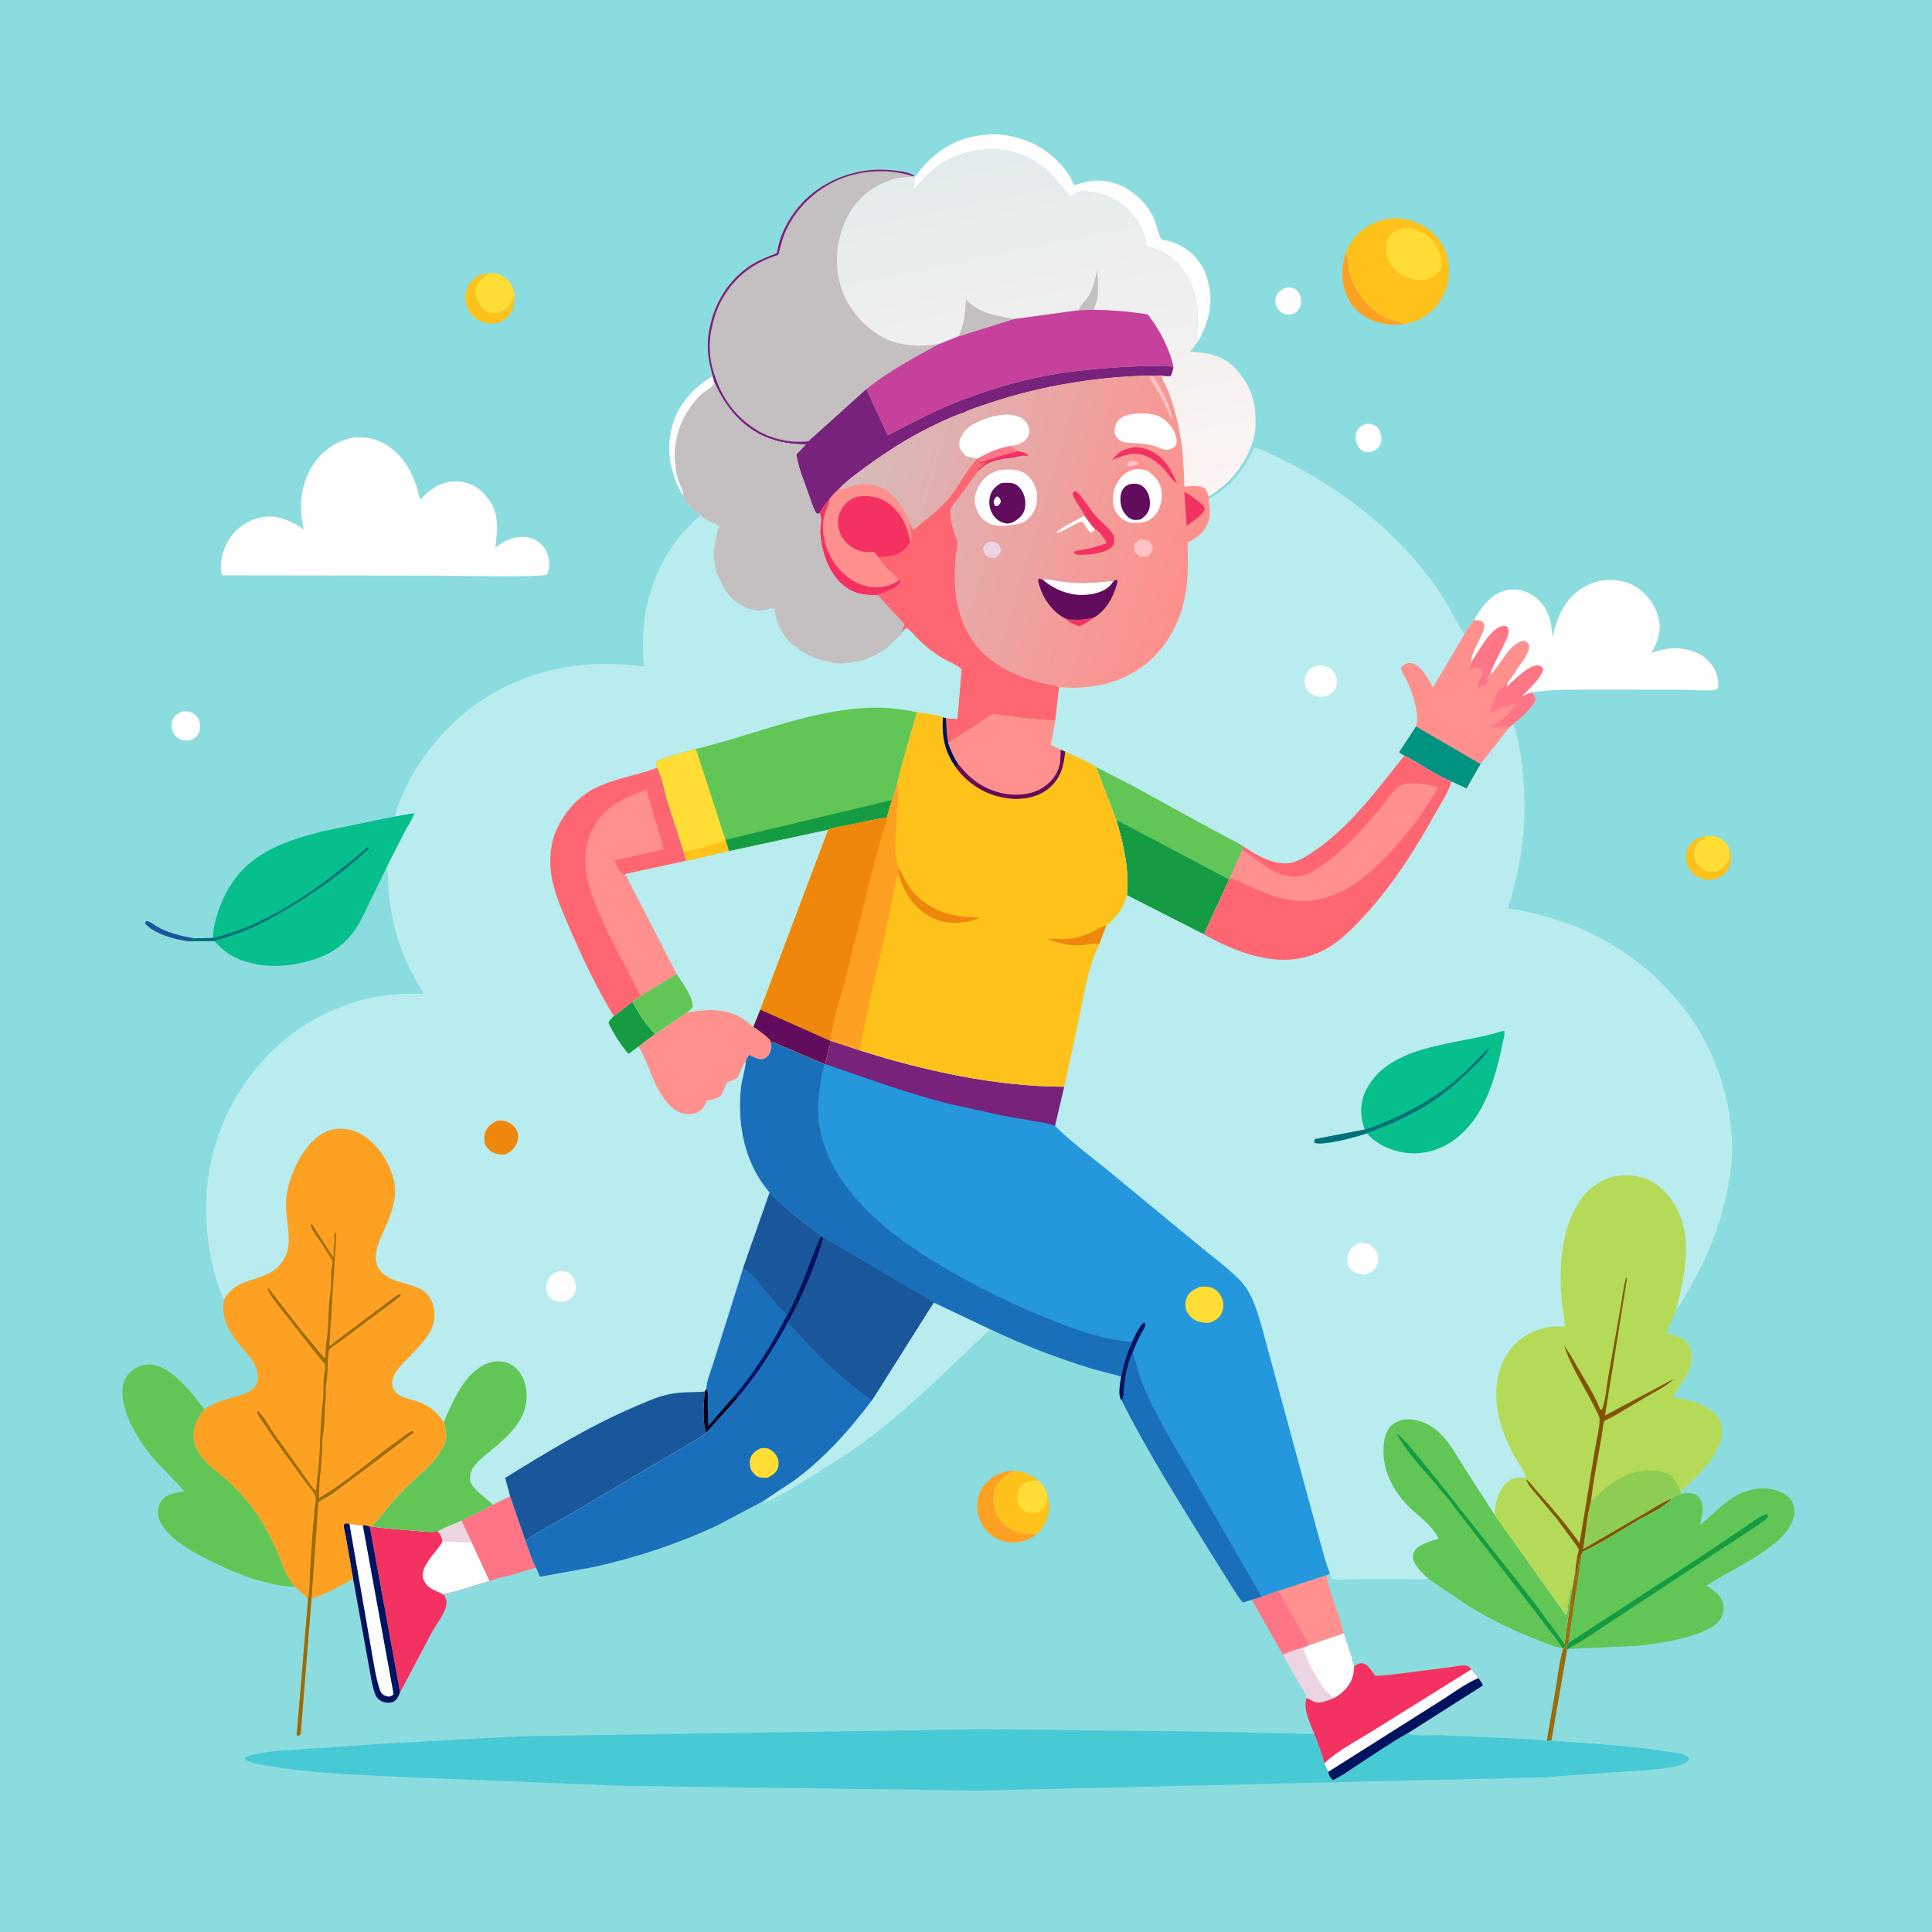 <svg version="1.1" xmlns="http://www.w3.org/2000/svg" style="display: block;" viewBox="0 0 2048 2048" width="1024" height="1024">
<defs>
	<linearGradient id="Gradient1" gradientUnits="userSpaceOnUse" x1="1066.9" y1="153.726" x2="1147.1" y2="549.538">
		<stop class="stop0" offset="0" stop-opacity="1" stop-color="rgb(227,235,236)"/>
		<stop class="stop1" offset="1" stop-opacity="1" stop-color="rgb(253,244,243)"/>
	</linearGradient>
	<linearGradient id="Gradient2" gradientUnits="userSpaceOnUse" x1="1268.53" y1="591.66" x2="900.781" y2="481.129">
		<stop class="stop0" offset="0" stop-opacity="1" stop-color="rgb(255,143,139)"/>
		<stop class="stop1" offset="1" stop-opacity="1" stop-color="rgb(213,187,187)"/>
	</linearGradient>
</defs>
<path transform="translate(0,0)" fill="rgb(139,220,222)" d="M -0 -0 L 2048 0 L 2048 2048 L -0 2048 L -0 -0 z"/>
<path transform="translate(0,0)" fill="rgb(25,86,154)" d="M 202.896 997.84 L 199.5 997.732 C 186.072 996.266 162.821 989.785 153.859 979 L 154.5 976.731 C 157.845 975.67 162.782 980.071 165.94 981.884 C 178.538 989.116 191.572 992.233 205.75 994.619 L 202.896 997.84 z"/>
<path transform="translate(0,0)" fill="rgb(254,254,254)" d="M 1361.56 305.5 C 1364.75 304.547 1368.24 304.228 1371.37 305.586 C 1374.06 306.755 1376.7 309.672 1377.81 312.37 C 1379.5 316.444 1379.59 322.515 1377.68 326.499 C 1375.73 330.539 1372.56 332.011 1368.5 333.354 C 1366.6 333.621 1365.16 333.551 1363.28 333.201 C 1359.31 332.465 1356.01 329.702 1353.92 326.33 C 1351.81 322.919 1351.38 318.784 1352.47 314.932 C 1353.77 310.304 1357.53 307.634 1361.56 305.5 z"/>
<path transform="translate(0,0)" fill="rgb(254,254,254)" d="M 1447.52 449.5 C 1450.65 449.166 1453.38 449.11 1456.32 450.441 C 1459.79 452.019 1462.18 455.31 1463.33 458.864 C 1464.7 463.071 1464.88 468.505 1462.65 472.449 C 1460.52 476.229 1457.53 477.859 1453.5 479.016 C 1451.16 479.164 1448.69 479.375 1446.41 478.706 C 1443.3 477.796 1440.62 475.158 1439.19 472.299 C 1436.91 467.743 1436.32 462.464 1438.18 457.656 C 1439.85 453.357 1443.49 451.222 1447.52 449.5 z"/>
<path transform="translate(0,0)" fill="rgb(254,194,26)" d="M 1833.13 899.52 C 1835.43 905.113 1835.6 912.342 1833.42 918.023 C 1831.18 923.858 1826.66 928.614 1820.78 930.84 C 1814.52 933.207 1807.62 933.291 1801.5 930.377 C 1794.58 927.082 1790.3 922.441 1788.06 914.99 C 1786.28 909.08 1787.17 902.114 1790.45 896.86 C 1794.3 890.676 1800.23 887.942 1807.06 886.506 L 1807.76 887.903 L 1806.95 888.39 C 1802.3 891.247 1797.44 895.246 1796.29 900.893 C 1795.24 906.076 1796.12 911.556 1799.28 915.834 C 1802 919.505 1807.24 923.582 1811.88 924.169 C 1816.43 924.746 1820.85 923.78 1824.5 920.919 C 1828.8 917.549 1833 912.908 1833.25 907.228 L 1833.24 904.477 L 1833.13 899.52 z"/>
<path transform="translate(0,0)" fill="rgb(254,254,254)" d="M 192.647 754.5 C 195.496 754.034 198.06 753.71 200.883 754.524 C 205.378 755.82 208.5 758.478 210.639 762.637 C 212.63 766.51 212.66 772.196 211.02 776.2 C 209.076 780.949 205.454 783.01 201 785.056 C 197.956 785.107 194.922 784.999 192 784.034 C 188.24 782.793 184.951 779.394 183.287 775.862 C 181.335 771.72 181.569 766.336 183.498 762.23 C 185.413 758.153 188.661 756.182 192.647 754.5 z"/>
<path transform="translate(0,0)" fill="rgb(254,194,26)" d="M 545.299 316.041 C 545.078 321.509 544.251 327.346 541.154 332 C 537.702 337.186 531.877 341.336 525.758 342.598 C 518.657 344.064 510.588 341.959 504.709 337.844 C 498.622 333.584 494.1 325.372 493.316 318 C 492.551 310.806 495.42 303.293 500.038 297.888 C 505.505 291.49 511.826 290.342 519.778 289.547 L 514.84 292.76 C 510.113 295.721 506.052 299.661 504.7 305.226 C 503.247 311.209 504.907 317.715 508.258 322.774 C 511.15 327.141 515.887 330.539 521.059 331.5 C 526.091 332.435 531.417 331.18 535.5 328.05 C 539.973 324.619 542.741 320.379 544.553 315.124 L 545.299 316.041 z"/>
<path transform="translate(0,0)" fill="rgb(254,254,254)" d="M 724.547 525.416 C 717.518 515.867 714.188 504.246 711.243 493 C 710.267 489.272 710.078 485.826 709.74 482.005 C 708.827 471.664 709.878 461.422 712.598 451.389 C 718.752 428.694 735.427 410.5 755.427 398.854 L 757.645 406.299 L 756.921 407.371 C 753.891 411.573 746.407 415.042 742.467 419.063 C 721.508 440.449 712.627 466.022 716.317 495.936 C 716.956 501.111 718.255 506.507 720.007 511.406 C 721.387 515.266 725.305 521.458 724.547 525.416 z"/>
<path transform="translate(0,0)" fill="rgb(254,161,34)" d="M 1426.63 267.894 L 1427.34 269.21 C 1429.68 273.841 1428.77 281.013 1429.98 286.186 C 1435.02 307.675 1450.66 329.648 1471.67 337.839 L 1488.99 343.621 C 1479.09 345.073 1468.73 344.049 1459.19 341.172 C 1446.31 337.287 1435.33 328.679 1429.18 316.618 C 1421.1 300.78 1421.36 284.493 1426.63 267.894 z"/>
<path transform="translate(0,0)" fill="rgb(255,221,52)" d="M 1807.06 886.506 C 1813.9 885.417 1820.72 886.04 1826.35 890.436 C 1829.15 892.623 1831.77 896.241 1833.13 899.52 L 1833.24 904.477 L 1833.25 907.228 C 1833 912.908 1828.8 917.549 1824.5 920.919 C 1820.85 923.78 1816.43 924.746 1811.88 924.169 C 1807.24 923.582 1802 919.505 1799.28 915.834 C 1796.12 911.556 1795.24 906.076 1796.29 900.893 C 1797.44 895.246 1802.3 891.247 1806.95 888.39 L 1807.76 887.903 L 1807.06 886.506 z"/>
<path transform="translate(0,0)" fill="rgb(255,221,52)" d="M 519.778 289.547 C 526.554 289.338 533.175 291.731 538.037 296.561 C 542.86 301.35 545.875 308.949 545.398 315.785 L 545.299 316.041 L 544.553 315.124 C 542.741 320.379 539.973 324.619 535.5 328.05 C 531.417 331.18 526.091 332.435 521.059 331.5 C 515.887 330.539 511.15 327.141 508.258 322.774 C 504.907 317.715 503.247 311.209 504.7 305.226 C 506.052 299.661 510.113 295.721 514.84 292.76 L 519.778 289.547 z"/>
<path transform="translate(0,0)" fill="rgb(254,161,34)" d="M 1098.82 1626.41 C 1092.55 1630.61 1086.66 1633.82 1078.99 1634.8 C 1068.12 1636.18 1058.05 1633.3 1049.57 1626.41 C 1041.9 1620.17 1036.61 1609.36 1035.89 1599.5 C 1035.17 1589.53 1038.23 1579.76 1044.92 1572.27 C 1052.64 1563.64 1063.05 1559.79 1074.39 1558.96 C 1065.26 1565.58 1056.07 1569.6 1054.05 1581.94 L 1053.82 1583.5 L 1053.57 1585.13 C 1052.14 1595.16 1054.53 1603.44 1060.58 1611.53 C 1066.33 1619.22 1076.45 1624.77 1085.97 1625.8 L 1098.82 1626.41 z"/>
<path transform="translate(0,0)" fill="rgb(254,118,134)" d="M 1337.3 1692.51 L 1355.39 1686.24 L 1388.19 1743.88 L 1381.22 1746.57 C 1374.21 1748.76 1366.7 1750.95 1360.13 1754.27 L 1326.88 1695.75 L 1337.3 1692.51 z"/>
<path transform="translate(0,0)" fill="rgb(255,144,141)" d="M 1355.39 1686.24 L 1406.58 1669.65 C 1406.94 1676.69 1409.61 1683.39 1411.67 1690.08 C 1415.89 1703.78 1421.04 1717.61 1424.58 1731.45 L 1388.19 1743.88 L 1355.39 1686.24 z"/>
<path transform="translate(0,0)" fill="rgb(254,194,26)" d="M 1074.39 1558.96 C 1085.45 1559.98 1092.37 1562.47 1100.89 1569.8 C 1105.48 1574.16 1108.49 1577.68 1110.22 1583.82 C 1113.53 1594.59 1112.73 1606.04 1107.24 1616.02 C 1105.03 1620.05 1102.18 1623.31 1098.82 1626.41 L 1085.97 1625.8 C 1076.45 1624.77 1066.33 1619.22 1060.58 1611.53 C 1054.53 1603.44 1052.14 1595.16 1053.57 1585.13 L 1053.82 1583.5 L 1054.05 1581.94 C 1056.07 1569.6 1065.26 1565.58 1074.39 1558.96 z"/>
<path transform="translate(0,0)" fill="rgb(255,221,52)" d="M 1100.89 1569.8 C 1105.48 1574.16 1108.49 1577.68 1110.22 1583.82 L 1109.92 1590.85 C 1109.27 1595.39 1107.49 1598.59 1103.65 1601.19 C 1100.56 1603.28 1095.12 1604.55 1091.46 1603.67 L 1089.5 1603.14 C 1087.06 1602.49 1085.37 1601.82 1083.52 1600.01 C 1080.4 1596.94 1077.98 1591.06 1078.13 1586.68 C 1078.28 1582.31 1080 1577.68 1083.22 1574.65 C 1088.63 1569.58 1093.96 1569.75 1100.89 1569.8 z"/>
<path transform="translate(0,0)" fill="rgb(254,254,254)" d="M 1424.58 1731.45 L 1432.27 1754.59 C 1433.38 1758.23 1433.97 1762.9 1435.52 1766.28 C 1435.21 1777.77 1431.96 1785.57 1423.38 1793.5 C 1420.53 1796.13 1417.5 1798.19 1414.11 1800.02 C 1408.47 1802.23 1398.86 1806.44 1393.29 1804.01 L 1385.11 1799.94 C 1385.2 1795.53 1379.33 1787.9 1376.98 1784 L 1360.13 1754.27 C 1366.7 1750.95 1374.21 1748.76 1381.22 1746.57 L 1388.19 1743.88 L 1424.58 1731.45 z"/>
<path transform="translate(0,0)" fill="rgb(237,212,227)" d="M 1360.13 1754.27 C 1366.7 1750.95 1374.21 1748.76 1381.22 1746.57 C 1385.66 1761.26 1394.65 1776.95 1403.32 1789.45 C 1406.06 1793.4 1410.37 1796.98 1414.11 1800.02 C 1408.47 1802.23 1398.86 1806.44 1393.29 1804.01 L 1385.11 1799.94 C 1385.2 1795.53 1379.33 1787.9 1376.98 1784 L 1360.13 1754.27 z"/>
<path transform="translate(0,0)" fill="rgb(254,254,254)" d="M 970.04 187.633 C 985.224 165.631 1006.96 149.124 1033.71 144.365 C 1042.58 142.787 1051.51 141.84 1060.5 142.678 C 1065.72 143.164 1070.35 144.009 1075.43 145.206 C 1099.85 150.973 1121.58 166.406 1134.51 187.92 L 1138.71 196.282 L 1151.03 192.866 C 1166.15 189.284 1182.69 192.575 1195.72 200.769 C 1202.52 205.049 1208.77 210.175 1213.74 216.5 C 1218.12 222.073 1221.62 227.727 1224.42 234.262 C 1225.84 237.574 1228.9 251.878 1231.25 253.496 C 1232.77 254.548 1238.04 255.155 1240.09 255.749 C 1244.35 256.987 1248.16 258.79 1252.09 260.827 L 1253.26 261.429 C 1264.37 267.258 1273.4 278.449 1277.93 290 C 1280.05 295.422 1281.08 300.464 1282.24 306.14 C 1283.89 314.199 1283.32 326.095 1281.25 334.005 C 1280.06 338.526 1278.99 342.771 1277.22 347.13 L 1271.16 359.986 C 1270.03 359.179 1268.56 358.087 1268.39 356.5 C 1268.14 354.146 1268.9 350.686 1269.09 348.252 C 1269.6 341.692 1269.96 335.332 1269.43 328.763 C 1267.46 304.053 1254.77 278.454 1231.72 267.025 C 1228.03 265.195 1224.23 263.915 1220.28 262.778 C 1219.66 262.6 1216.19 261.801 1215.93 261.571 C 1215.22 260.937 1214.04 253.296 1213.62 251.672 C 1211.72 244.35 1207.81 236.958 1203.27 230.906 C 1191.69 215.481 1175.7 205.915 1156.55 203.454 C 1151.08 202.751 1142.35 202.079 1137.96 205.87 C 1136.68 206.979 1135.99 207.588 1134.5 208.326 L 1114.05 184.414 C 1097.29 167.789 1074.75 158.065 1051.1 158.359 C 1028.07 158.646 1005.68 165.922 987.981 180.947 C 980.629 187.189 974.507 194.589 967.764 201.452 L 970.04 187.633 z"/>
<path transform="translate(0,0)" fill="rgb(185,236,238)" d="M 989.738 1380.62 L 1049.72 1409.01 C 1008.32 1447.99 968.917 1488.13 923.5 1522.68 C 900.198 1540.41 875.102 1555.9 850.2 1571.25 C 841.214 1576.78 832.381 1582.3 822.941 1587.05 C 819.031 1589.03 814.664 1591.44 810.189 1591.57 L 808.621 1591.47 L 842.457 1568.87 C 874.596 1545.04 900.436 1515.95 924.39 1484.15 L 989.738 1380.62 z"/>
<path transform="translate(0,0)" fill="rgb(254,194,26)" d="M 1426.63 267.894 C 1432.82 252.736 1442.71 242.311 1458 235.865 C 1472.3 229.836 1486.79 229.846 1501.07 235.803 C 1514.8 241.534 1526.3 251.581 1531.91 265.58 C 1537.52 279.557 1537.1 296.578 1531.18 310.371 C 1525.03 324.669 1513.05 335.919 1498.42 341.191 L 1488.99 343.621 L 1471.67 337.839 C 1450.66 329.648 1435.02 307.675 1429.98 286.186 C 1428.77 281.013 1429.68 273.841 1427.34 269.21 L 1426.63 267.894 z"/>
<path transform="translate(0,0)" fill="rgb(255,221,52)" d="M 1486.55 242.238 C 1493.69 241.801 1501.03 242.905 1507.5 246.089 C 1516.4 250.47 1523.82 260.665 1526.68 269.973 C 1528.2 274.888 1528.92 281.863 1526.24 286.491 C 1522.85 292.375 1517.39 294.587 1511.22 296.51 C 1502.38 297.239 1495.62 296.343 1487.67 292.308 C 1479.58 288.197 1472.68 279.662 1470.1 271 C 1468.16 264.507 1469.01 256.594 1472.63 250.849 C 1475.95 245.574 1480.72 243.667 1486.55 242.238 z"/>
<path transform="translate(0,0)" fill="rgb(97,198,85)" d="M 312.707 1682.28 C 282.702 1680.55 254.371 1669.77 227.521 1656.86 C 208.496 1647.72 174.946 1630.77 168.159 1608.96 C 166.476 1603.55 167.699 1596.1 170.715 1591.34 C 175.664 1583.53 187.276 1582.5 195.492 1580.67 L 163.052 1546.5 C 147.234 1527.44 127.118 1496.55 130.124 1470.76 C 130.969 1463.51 134.632 1457.13 140.422 1452.69 C 146.669 1447.9 153.903 1445.43 161.759 1446.7 C 184.129 1450.31 203.844 1477.33 216.629 1494.07 C 209.324 1503.27 203.75 1513.38 205.387 1525.62 C 205.58 1527.07 205.852 1528.53 206.249 1529.93 C 211.853 1549.69 231.865 1560.18 245.708 1573.55 C 254.156 1581.71 262.238 1591.3 269.277 1600.7 C 279.989 1615.02 287.629 1630.8 294.876 1647.05 C 297.799 1653.61 299.703 1660.72 302.889 1667.11 C 305.551 1672.45 309.301 1677.4 312.707 1682.28 z"/>
<path transform="translate(0,0)" fill="rgb(244,50,98)" d="M 522.419 1595.14 L 540.758 1586.01 L 557.121 1633.36 C 560.51 1642.36 563.587 1653.22 568.144 1661.57 L 541.316 1669.46 C 533.975 1671.32 525.97 1672.78 518.975 1675.74 L 482.5 1687.03 C 478.554 1688.12 473.666 1688.47 470.03 1690.13 C 472.989 1694.01 473.843 1697.11 472.97 1701.98 C 471.407 1710.71 461.94 1722.68 457.571 1730.81 L 424.147 1793.97 L 421.876 1799 C 420.323 1801.65 417.978 1804.05 414.87 1804.63 C 410.506 1805.45 406.024 1804.74 402.387 1802.09 C 400.506 1800.72 398.954 1798.86 398.063 1796.71 C 394 1786.89 392.774 1774.41 390.645 1763.9 L 374.304 1673.76 L 366.346 1627.99 C 365.91 1625.42 363.994 1619.01 364.453 1616.67 C 364.586 1616 365.151 1615.48 365.5 1614.89 L 370.328 1614.9 C 375.071 1615.77 379.729 1617.22 384.56 1616.74 C 387.407 1616.54 389.369 1617.26 391.987 1618.19 L 393.278 1617.99 C 407.414 1620.3 421.751 1621.15 436.014 1622.28 C 445.244 1623.01 455.19 1624.57 464.361 1623.4 C 471.138 1618.69 481.632 1615.59 489.261 1611.81 L 522.419 1595.14 z"/>
<path transform="translate(0,0)" fill="rgb(254,254,254)" d="M 464.361 1623.4 C 471.138 1618.69 481.632 1615.59 489.261 1611.81 L 500.314 1635.28 L 518.975 1675.74 L 482.5 1687.03 C 478.554 1688.12 473.666 1688.47 470.03 1690.13 L 459.344 1685.15 C 453.896 1682.35 450.208 1678.76 448.5 1672.77 C 445.025 1660.57 462.928 1645.11 468.748 1634.75 L 469.166 1633.98 L 469.074 1633.53 C 468.315 1629.2 467.032 1626.89 464.361 1623.4 z"/>
<path transform="translate(0,0)" fill="rgb(237,212,227)" d="M 464.361 1623.4 C 471.138 1618.69 481.632 1615.59 489.261 1611.81 L 500.314 1635.28 L 469.166 1633.98 L 469.074 1633.53 C 468.315 1629.2 467.032 1626.89 464.361 1623.4 z"/>
<path transform="translate(0,0)" fill="rgb(254,118,134)" d="M 522.419 1595.14 L 540.758 1586.01 L 557.121 1633.36 C 560.51 1642.36 563.587 1653.22 568.144 1661.57 L 541.316 1669.46 C 533.975 1671.32 525.97 1672.78 518.975 1675.74 L 500.314 1635.28 L 489.261 1611.81 L 522.419 1595.14 z"/>
<path transform="translate(0,0)" fill="rgb(254,254,254)" d="M 374.304 1673.76 L 366.346 1627.99 C 365.91 1625.42 363.994 1619.01 364.453 1616.67 C 364.586 1616 365.151 1615.48 365.5 1614.89 L 370.328 1614.9 C 375.071 1615.77 379.729 1617.22 384.56 1616.74 C 387.407 1616.54 389.369 1617.26 391.987 1618.19 L 424.147 1793.97 L 421.876 1799 C 420.323 1801.65 417.978 1804.05 414.87 1804.63 C 410.506 1805.45 406.024 1804.74 402.387 1802.09 C 400.506 1800.72 398.954 1798.86 398.063 1796.71 C 394 1786.89 392.774 1774.41 390.645 1763.9 L 374.304 1673.76 z"/>
<path transform="translate(0,0)" fill="rgb(0,19,95)" d="M 374.304 1673.76 L 366.346 1627.99 C 365.91 1625.42 363.994 1619.01 364.453 1616.67 C 364.586 1616 365.151 1615.48 365.5 1614.89 L 370.328 1614.9 L 392.797 1744.17 C 395.686 1759.36 397.703 1776.56 402.639 1791.18 C 403.496 1793.71 404.437 1795.28 406.718 1796.77 C 408.331 1797.82 410.15 1798.11 412 1798.52 C 415.001 1797.75 415.582 1798.11 417.155 1795.5 L 384.56 1616.74 C 387.407 1616.54 389.369 1617.26 391.987 1618.19 L 424.147 1793.97 L 421.876 1799 C 420.323 1801.65 417.978 1804.05 414.87 1804.63 C 410.506 1805.45 406.024 1804.74 402.387 1802.09 C 400.506 1800.72 398.954 1798.86 398.063 1796.71 C 394 1786.89 392.774 1774.41 390.645 1763.9 L 374.304 1673.76 z"/>
<path transform="translate(0,0)" fill="rgb(7,190,141)" d="M 418.741 865.449 L 439.075 861.725 C 437.632 867.955 432.231 875.747 429.167 881.522 L 409.172 920.878 L 390.603 958.855 C 384.792 971.144 379.165 983.434 370.029 993.699 C 359.763 1005.23 346.956 1012.6 332.311 1017.23 C 304.568 1026 272.938 1027.43 246.609 1013.59 C 239.614 1009.91 233.927 1004.49 228.439 998.914 C 227.291 997.748 227.8 998.134 226.219 997.54 L 202.896 997.84 L 205.75 994.619 L 225.625 994.335 C 226.565 973.97 235.71 950.746 247.28 934.064 C 269.538 901.97 305.966 890.408 342.119 881.185 L 418.741 865.449 z"/>
<path transform="translate(0,0)" fill="rgb(0,112,120)" d="M 225.625 994.335 C 270.049 983.92 310.983 959.32 347.225 932.23 C 361.75 921.373 376.176 910.115 389.5 897.803 L 391.15 899.5 C 366.227 922.788 337.211 943.813 308 961.358 C 292.707 970.543 277.227 979.406 260.686 986.177 C 249.314 990.833 237.966 994.057 226.219 997.54 L 202.896 997.84 L 205.75 994.619 L 225.625 994.335 z"/>
<path transform="translate(0,0)" fill="rgb(97,198,85)" d="M 1781.98 1583.56 L 1783.19 1583.35 C 1788.14 1582.55 1793.85 1582.01 1798.25 1584.99 C 1802.25 1587.71 1803.97 1592 1804.67 1596.62 C 1805.64 1603.08 1803.33 1610.12 1802.24 1616.49 C 1819.63 1602.93 1831.77 1586.02 1854 1579.84 L 1855.76 1579.34 C 1867.01 1576.32 1881.33 1577.44 1891.41 1583.57 C 1896.86 1586.88 1900.59 1591.57 1901.75 1597.93 C 1903.31 1606.56 1899.58 1615.44 1894.52 1622.3 C 1888.57 1630.38 1880.09 1637.12 1872 1642.95 C 1852.06 1657.32 1829.61 1667.51 1808.99 1680.72 C 1816.8 1686.3 1824.91 1690.61 1826.63 1700.87 C 1827.59 1706.56 1826.65 1712.35 1823.19 1717.08 C 1819.32 1722.35 1813.93 1725.43 1808.14 1728.17 C 1786.82 1738.27 1758.99 1741.88 1735.76 1744.69 L 1662 1747.93 L 1661.32 1748.22 L 1660.63 1744.84 L 1662.5 1741.68 L 1676.79 1646.84 L 1678.15 1644.52 C 1697.97 1635.34 1716.41 1623.1 1735.2 1612.04 C 1746.89 1605.16 1763.59 1598.21 1772.55 1588.32 L 1772.87 1587.62 C 1774.41 1586.34 1775.23 1585.72 1777.23 1585.25 C 1779.59 1584.7 1778.45 1585.17 1780.71 1584.17 L 1781.98 1583.56 z"/>
<path transform="translate(0,0)" fill="rgb(21,156,66)" d="M 1662.5 1741.68 L 1807.65 1646.97 L 1849.01 1619.21 C 1856.2 1614.4 1863.89 1608.1 1872 1605.05 L 1873.92 1606.02 L 1874.05 1608.5 C 1867.88 1614.35 1860.17 1618.85 1853.1 1623.56 L 1810.72 1651.27 L 1714.06 1714.8 C 1696.95 1725.95 1679.91 1738.11 1662 1747.93 L 1661.32 1748.22 L 1660.63 1744.84 L 1662.5 1741.68 z"/>
<path transform="translate(0,0)" fill="rgb(254,254,254)" d="M 372.834 464.238 C 386.361 462.507 398.907 464.573 410.473 472.2 C 430.84 485.631 440.296 506.697 445.241 529.772 C 450.839 524.001 456.691 518.643 463.911 514.95 C 473.612 509.988 485.253 508.723 495.639 512.319 L 497 512.813 C 504.942 515.632 511.042 520.366 516.248 526.946 C 529.621 543.851 527.395 560.732 525.046 580.645 C 529.467 577.312 533.767 574.152 538.958 572.068 C 547.696 568.561 557.529 567.725 566.233 571.796 C 573.007 574.964 577.788 580.41 580.34 587.386 C 582.8 594.112 583.044 602.462 580.006 609 C 575.657 612.244 476.344 610.268 462.48 610.2 L 236.5 609.912 L 234.854 608 C 232.373 597.64 236.403 582.171 241.907 573.132 C 249.562 560.56 262.052 551.571 276.5 548.51 C 293.599 544.888 308.312 552.099 322.165 561.246 L 321.855 559.92 C 316.516 536.569 318.572 513.385 331.764 492.915 C 341.39 477.978 355.524 468.051 372.834 464.238 z"/>
<path transform="translate(0,0)" fill="rgb(254,254,254)" d="M 1562.39 657.43 C 1570.19 643.976 1580.09 629.995 1596.04 625.795 C 1605.9 623.198 1616.62 625.781 1624.98 631.295 C 1635.07 637.95 1641.71 648.711 1643.96 660.5 L 1645.87 675.298 C 1650.06 654.54 1658.52 635.518 1676.87 623.568 C 1681.63 620.461 1686.57 618.462 1692 616.879 L 1693.69 616.374 C 1706.49 612.744 1721.56 614.906 1733.06 621.383 C 1745.43 628.348 1755.12 642.215 1758.36 655.852 C 1761.53 669.189 1757 681.265 1750.18 692.555 C 1755.89 690.356 1760.9 688.657 1767 687.864 L 1768.86 687.613 C 1781.93 686.019 1797.29 689.103 1807.64 697.5 C 1815.83 704.137 1820.64 713.061 1821.42 723.576 C 1821.61 726.162 1821.33 727.851 1820.5 730.278 C 1818.25 731.73 1816.14 731.699 1813.54 731.799 C 1802.88 732.208 1791.92 731.209 1781.22 731.08 L 1694.24 730.985 C 1670.96 731.099 1646.67 730.464 1623.62 733.931 C 1625.39 736.313 1627.41 738.471 1627.81 741.5 C 1624.17 751.378 1611.95 760.623 1604.09 767.482 L 1600 771.205 L 1569.54 810.026 L 1554.63 835.914 L 1538.67 828.44 C 1521.18 821.505 1505.45 809.59 1488.66 801.015 C 1486.51 799.931 1484.42 799.182 1483.19 797 L 1500.9 769.987 C 1505.19 757.601 1497.03 734.028 1491.64 722.258 C 1489.61 717.831 1485.76 712.778 1485.05 708 C 1486.25 706.263 1487.35 704.982 1489.21 703.965 C 1491.91 702.488 1494.81 702.362 1497.74 703.282 C 1507.63 706.397 1514.25 720.059 1519.05 728.44 L 1552.3 672.24 C 1555.37 666.954 1558.53 662.175 1562.39 657.43 z"/>
<path transform="translate(0,0)" fill="rgb(254,118,134)" d="M 1559.39 702.323 C 1566.15 692.175 1579.83 666.147 1592.28 663.752 C 1595.24 663.182 1595.68 663.456 1598.21 664.833 C 1600.13 669.506 1599.02 672.52 1597.09 677.135 C 1591.59 690.282 1583.82 702.028 1579.3 715.638 C 1577.38 717.304 1577.03 718.595 1576.33 720.995 L 1577.5 720.863 L 1578.5 721.688 L 1574.25 727.25 L 1576.99 728.25 L 1576.5 729.16 C 1572.98 729.421 1573.76 727.88 1570.5 727.307 L 1567.5 731.248 L 1566.01 730.995 C 1564.67 724.277 1570.41 717.553 1571.42 710.905 L 1569.7 709.5 C 1565.91 708.87 1562.92 708.809 1559.11 709.445 L 1558 709.644 L 1557.04 708.5 C 1558.04 706.771 1558.93 705.438 1559.28 703.44 L 1559.39 702.323 z"/>
<path transform="translate(0,0)" fill="rgb(255,144,141)" d="M 1562.39 657.43 C 1566.03 657.565 1569.37 657.199 1572.29 659.72 C 1573.94 663.442 1573.36 665.767 1571.96 669.641 C 1568.54 679.064 1559.42 692.49 1559.39 702.323 L 1559.28 703.44 C 1558.93 705.438 1558.04 706.771 1557.04 708.5 L 1558 709.644 L 1559.11 709.445 C 1562.92 708.809 1565.91 708.87 1569.7 709.5 L 1571.42 710.905 C 1570.41 717.553 1564.67 724.277 1566.01 730.995 L 1567.5 731.248 L 1570.5 727.307 C 1573.76 727.88 1572.98 729.421 1576.5 729.16 L 1576.99 728.25 L 1574.25 727.25 L 1578.5 721.688 L 1577.5 720.863 L 1576.33 720.995 C 1577.03 718.595 1577.38 717.304 1579.3 715.638 L 1580.56 714.486 C 1591.32 704.39 1599.55 681.767 1615.5 679.132 C 1618.59 680.399 1618.85 680.759 1620.8 683.5 C 1621.64 691.994 1614.26 700.171 1609.78 706.894 C 1606.42 711.926 1603.18 717.457 1599.36 722.131 C 1598.19 723.568 1598.77 723.19 1597.6 723.712 L 1597.22 728.131 C 1604.48 721.734 1620.86 704.161 1630.69 705.5 C 1633.4 705.87 1634.34 706.921 1635.9 709 C 1633.91 718.92 1619.94 730.926 1613.1 738.043 L 1623.62 733.931 C 1625.39 736.313 1627.41 738.471 1627.81 741.5 C 1624.17 751.378 1611.95 760.623 1604.09 767.482 L 1600 771.205 L 1569.54 810.026 L 1554.63 835.914 L 1538.67 828.44 C 1521.18 821.505 1505.45 809.59 1488.66 801.015 C 1486.51 799.931 1484.42 799.182 1483.19 797 L 1500.9 769.987 C 1505.19 757.601 1497.03 734.028 1491.64 722.258 C 1489.61 717.831 1485.76 712.778 1485.05 708 C 1486.25 706.263 1487.35 704.982 1489.21 703.965 C 1491.91 702.488 1494.81 702.362 1497.74 703.282 C 1507.63 706.397 1514.25 720.059 1519.05 728.44 L 1552.3 672.24 C 1555.37 666.954 1558.53 662.175 1562.39 657.43 z"/>
<path transform="translate(0,0)" fill="rgb(254,118,134)" d="M 1597.22 728.131 C 1604.48 721.734 1620.86 704.161 1630.69 705.5 C 1633.4 705.87 1634.34 706.921 1635.9 709 C 1633.91 718.92 1619.94 730.926 1613.1 738.043 L 1623.62 733.931 C 1625.39 736.313 1627.41 738.471 1627.81 741.5 C 1624.17 751.378 1611.95 760.623 1604.09 767.482 L 1600 771.205 C 1594.36 769.532 1586.89 770.991 1581.04 771.407 C 1585.34 766.757 1590.7 763.91 1595.51 759.894 C 1600.28 755.909 1603.9 751.104 1607.54 746.107 C 1600.76 747.377 1594.58 748.77 1588.28 751.649 L 1578.38 756.03 L 1589.01 730.005 L 1590.25 731.75 L 1592.01 730.005 C 1593.9 728.151 1595.29 726.492 1596.48 724.097 L 1597 723 L 1597.6 723.712 L 1597.22 728.131 z"/>
<path transform="translate(0,0)" fill="rgb(0,147,129)" d="M 1500.9 769.987 L 1569.54 810.026 L 1554.63 835.914 L 1538.67 828.44 C 1521.18 821.505 1505.45 809.59 1488.66 801.015 C 1486.51 799.931 1484.42 799.182 1483.19 797 L 1500.9 769.987 z"/>
<path transform="translate(0,0)" fill="rgb(26,111,187)" d="M 835.235 1402.01 C 859.107 1428.63 882.977 1453.73 911.718 1475.3 C 915.595 1478.21 919.878 1482.36 924.39 1484.15 C 900.436 1515.95 874.596 1545.04 842.457 1568.87 L 808.621 1591.47 L 759.667 1617.33 C 718.068 1636.73 674.153 1651.13 629.375 1661.08 L 572.333 1671.4 L 568.144 1661.57 C 563.587 1653.22 560.51 1642.36 557.121 1633.36 C 571.467 1622.6 588.562 1614.26 604.056 1605.25 L 702.883 1546.78 C 717.946 1537.69 734.558 1529.18 748.615 1518.73 L 780.695 1483.14 C 802.277 1457.87 819.43 1431.2 835.235 1402.01 z"/>
<path transform="translate(0,0)" fill="rgb(255,221,52)" d="M 805.633 1535.5 C 807.633 1535.08 809.968 1534.76 812 1535.03 C 816.703 1535.63 820.911 1539.53 823.304 1543.4 C 825.464 1546.89 825.819 1551.82 824.729 1555.73 C 823.245 1561.07 818.541 1564.06 813.922 1566.42 C 811.058 1566.64 807.804 1566.61 805 1565.9 C 801.599 1565.04 798.214 1561.58 796.552 1558.62 C 794.496 1554.95 794.234 1549.56 795.493 1545.59 C 797.033 1540.73 801.34 1537.72 805.633 1535.5 z"/>
<path transform="translate(0,0)" fill="rgb(139,220,222)" d="M 1669.97 1664.6 C 1670.42 1667.63 1670.35 1670.92 1670.49 1674 L 1671 1671.5 C 1671.9 1668.83 1671.84 1670.75 1671.65 1668.17 C 1671.49 1666.09 1671.67 1664.88 1672.4 1662.94 L 1672.76 1662 L 1673 1660.5 C 1673.79 1656.17 1673.63 1649.87 1676.79 1646.84 L 1662.5 1741.68 L 1660.63 1744.84 L 1661.32 1748.22 L 1644.6 1845.04 L 1639.59 1845.5 C 1636.88 1844.42 1632.53 1844.47 1629.56 1844.21 L 1606.53 1842.92 L 1526.9 1839.39 C 1516.08 1839.12 1502.21 1840.93 1491.95 1837.54 C 1474.13 1847.62 1456.91 1859.51 1439.75 1870.7 C 1431.22 1876.26 1422.35 1882.97 1413 1887.01 C 1410.89 1885.52 1409.07 1883.04 1408.38 1880.5 C 1408.07 1879.36 1408.15 1879.15 1408.19 1878.12 C 1406.22 1875.56 1405.06 1872.26 1403.76 1869.31 C 1401.62 1859 1396.73 1848.13 1393.16 1838.15 C 1389.34 1827.32 1380.72 1811.17 1385.11 1799.94 L 1393.29 1804.01 C 1398.86 1806.44 1408.47 1802.23 1414.11 1800.02 C 1417.5 1798.19 1420.53 1796.13 1423.38 1793.5 C 1431.96 1785.57 1435.21 1777.77 1435.52 1766.28 C 1433.97 1762.9 1433.38 1758.23 1432.27 1754.59 L 1424.58 1731.45 C 1421.04 1717.61 1415.89 1703.78 1411.67 1690.08 C 1409.61 1683.39 1406.94 1676.69 1406.58 1669.65 L 1409.95 1667.96 L 1411.39 1673.61 C 1415.41 1674.8 1419.93 1674.27 1424.08 1674.22 L 1449.5 1673.96 L 1492.32 1673.98 C 1499.42 1673.99 1507.09 1674.62 1514.11 1673.57 L 1557.06 1702.72 C 1581.7 1717.79 1609.11 1731.02 1636.25 1740.95 C 1641.83 1742.99 1650.03 1746.99 1656.01 1747.05 L 1657 1747.45 L 1659.78 1744.46 L 1658.41 1742.41 L 1666.75 1682.7 L 1669.97 1664.6 z"/>
<path transform="translate(0,0)" fill="rgb(155,108,10)" d="M 1669.97 1664.6 C 1670.42 1667.63 1670.35 1670.92 1670.49 1674 L 1671 1671.5 C 1671.9 1668.83 1671.84 1670.75 1671.65 1668.17 C 1671.49 1666.09 1671.67 1664.88 1672.4 1662.94 L 1672.76 1662 L 1673 1660.5 C 1673.79 1656.17 1673.63 1649.87 1676.79 1646.84 L 1662.5 1741.68 L 1660.63 1744.84 L 1661.32 1748.22 L 1644.6 1845.04 L 1639.59 1845.5 L 1648.74 1792.01 C 1651.16 1777.25 1652.89 1761.85 1657 1747.45 L 1659.78 1744.46 L 1658.41 1742.41 L 1666.75 1682.7 L 1669.97 1664.6 z"/>
<path transform="translate(0,0)" fill="rgb(244,50,98)" d="M 1435.52 1766.28 C 1438.33 1764.34 1441.04 1762.55 1444.64 1763.26 C 1449.37 1764.19 1452.37 1768.99 1455.15 1772.66 C 1455.54 1773.18 1457.54 1776.1 1457.85 1776.26 C 1460.8 1777.77 1528.06 1768.32 1537.99 1767.15 C 1542.04 1766.67 1551.79 1764.43 1555.5 1765.94 C 1557 1766.55 1558.7 1768.4 1559.73 1769.59 L 1567.12 1778.78 C 1569.15 1781.37 1570.63 1783.71 1572.02 1786.68 L 1491.95 1837.54 C 1474.13 1847.62 1456.91 1859.51 1439.75 1870.7 C 1431.22 1876.26 1422.35 1882.97 1413 1887.01 C 1410.89 1885.52 1409.07 1883.04 1408.38 1880.5 C 1408.07 1879.36 1408.15 1879.15 1408.19 1878.12 C 1406.22 1875.56 1405.06 1872.26 1403.76 1869.31 C 1401.62 1859 1396.73 1848.13 1393.16 1838.15 C 1389.34 1827.32 1380.72 1811.17 1385.11 1799.94 L 1393.29 1804.01 C 1398.86 1806.44 1408.47 1802.23 1414.11 1800.02 C 1417.5 1798.19 1420.53 1796.13 1423.38 1793.5 C 1431.96 1785.57 1435.21 1777.77 1435.52 1766.28 z"/>
<path transform="translate(0,0)" fill="rgb(254,254,254)" d="M 1559.73 1769.59 L 1567.12 1778.78 C 1569.15 1781.37 1570.63 1783.71 1572.02 1786.68 L 1491.95 1837.54 C 1474.13 1847.62 1456.91 1859.51 1439.75 1870.7 C 1431.22 1876.26 1422.35 1882.97 1413 1887.01 C 1410.89 1885.52 1409.07 1883.04 1408.38 1880.5 C 1408.07 1879.36 1408.15 1879.15 1408.19 1878.12 C 1406.22 1875.56 1405.06 1872.26 1403.76 1869.31 C 1418.77 1854.96 1440.01 1844.4 1457.56 1833.28 L 1559.73 1769.59 z"/>
<path transform="translate(0,0)" fill="rgb(0,19,95)" d="M 1567.12 1778.78 C 1569.15 1781.37 1570.63 1783.71 1572.02 1786.68 L 1491.95 1837.54 C 1474.13 1847.62 1456.91 1859.51 1439.75 1870.7 C 1431.22 1876.26 1422.35 1882.97 1413 1887.01 C 1410.89 1885.52 1409.07 1883.04 1408.38 1880.5 C 1408.07 1879.36 1408.15 1879.15 1408.19 1878.12 L 1524.38 1804.68 C 1538.32 1796.07 1552.13 1785.31 1567.12 1778.78 z"/>
<path transform="translate(0,0)" fill="rgb(254,161,34)" d="M 237.109 1378.24 C 244.553 1364.11 255.956 1359.84 270.381 1355.39 C 284.54 1351.03 294.034 1347.07 301.842 1333.11 C 311.064 1316.62 301.944 1291.63 303.039 1273.4 C 304.594 1247.51 322.836 1206.63 349.5 1198.04 C 360.568 1194.47 373.442 1196.72 383.33 1202.5 C 401.046 1212.86 413.452 1232.8 417.96 1252.5 C 421.107 1266.25 416.582 1280.95 411.641 1293.72 C 404.386 1312.47 386.946 1337.38 409.759 1352.76 C 426.936 1364.34 452.956 1358.54 459.444 1384.59 C 462.05 1395.05 460.407 1405.34 454.499 1414.41 C 449.295 1422.4 442.525 1429.43 435.963 1436.3 C 428.286 1444.34 413.952 1456.35 416.01 1468.75 C 416.681 1472.79 419.691 1476.66 423.091 1478.83 C 426.751 1481.17 431.124 1482.23 435.257 1483.42 C 451.937 1488.2 460.348 1492.92 470.454 1507.38 C 471.65 1511.76 472.477 1515.98 472.978 1520.5 L 473.139 1521.81 C 473.816 1529.9 464.19 1544.06 458.783 1550 C 450.509 1559.11 440.839 1566.81 432.021 1575.36 C 421.373 1585.68 412.073 1596.95 402.785 1608.48 C 399.993 1611.95 396.928 1615.42 393.278 1617.99 L 391.987 1618.19 C 389.369 1617.26 387.407 1616.54 384.56 1616.74 C 379.729 1617.22 375.071 1615.77 370.328 1614.9 L 365.5 1614.89 C 365.151 1615.48 364.586 1616 364.453 1616.67 C 363.994 1619.01 365.91 1625.42 366.346 1627.99 L 374.304 1673.76 C 359.649 1681.61 346.096 1689.58 330.182 1694.68 L 318.72 1838.5 L 316.5 1840 L 314.5 1839.41 L 326.564 1694.58 L 312.707 1682.28 C 309.301 1677.4 305.551 1672.45 302.889 1667.11 C 299.703 1660.72 297.799 1653.61 294.876 1647.05 C 287.629 1630.8 279.989 1615.02 269.277 1600.7 C 262.238 1591.3 254.156 1581.71 245.708 1573.55 C 231.865 1560.18 211.853 1549.69 206.249 1529.93 C 205.852 1528.53 205.58 1527.07 205.387 1525.62 C 203.75 1513.38 209.324 1503.27 216.629 1494.07 C 224.319 1488.63 232.863 1485.24 241.84 1482.65 C 249.605 1480.41 258.548 1478.8 265.395 1474.3 C 269.039 1471.9 272.321 1467.92 273.039 1463.5 C 275.583 1447.86 262.329 1435.85 253.429 1424.83 C 241.523 1410.09 235.044 1397.56 237.109 1378.24 z"/>
<path transform="translate(0,0)" fill="rgb(155,108,10)" d="M 326.564 1694.58 C 328.462 1685.25 328.353 1675.12 328.726 1665.6 L 330.856 1631 L 333.578 1599.01 C 333.864 1595.9 335.298 1589.21 334.524 1586.38 C 333.413 1582.31 327.089 1575.57 324.579 1572.08 L 293.207 1528.9 L 279.405 1508.59 C 276.842 1504.79 273.853 1501.45 272.51 1497 L 273.5 1495.51 C 279.684 1501.69 285.415 1512.22 290.35 1519.54 L 317.2 1557.02 C 322.826 1564.81 328.072 1573.39 334.49 1580.5 C 335.782 1577.21 335.322 1573.91 335.839 1570.5 C 340.11 1542.29 338.756 1512.99 342.363 1484.7 C 343.5 1475.79 342.246 1465.78 343.789 1457 C 344.287 1454.17 345.357 1448.97 344.51 1446.07 C 344.324 1445.44 342.15 1443.3 341.677 1442.73 L 332.579 1431.71 L 304.639 1396 C 297.564 1386.88 288.888 1377.24 283.598 1367 L 284.5 1365.51 L 319.078 1409.84 L 335.423 1429.5 C 338.226 1433.36 341.258 1436.59 344.552 1440.04 L 344.809 1437 C 345.634 1432.61 345.029 1428.24 345.789 1424 C 349.027 1405.92 347.4 1386.64 350.5 1368.51 C 351.825 1360.76 350.306 1351.75 351.787 1344 C 352.344 1341.09 352.572 1339.02 352.51 1336 C 351.324 1334.61 350.434 1333.39 349.545 1331.78 L 340.588 1317.47 C 337.232 1312.39 331.311 1305.62 329.665 1299.77 C 329.315 1298.53 329.541 1298.95 330.5 1297.51 L 350.392 1328.51 L 353.469 1333.31 C 353.529 1327.49 353.638 1322.18 354.5 1316.51 C 355.003 1313.2 353.736 1309.54 355.5 1306.51 L 356.49 1307.5 L 349.114 1426.77 C 352.754 1424.77 355.585 1421.86 358.938 1419.46 L 384 1400.67 L 416 1376.65 L 423 1371.77 L 425.203 1373.5 L 368 1416.35 L 360 1422.38 C 357.268 1424.34 350.706 1428.13 348.945 1430.7 C 348.436 1431.44 348.471 1434.9 348.213 1436 C 347.071 1440.86 347.394 1445.64 347.247 1450.64 C 347.07 1456.65 346.388 1463.53 345.5 1469.49 C 344.8 1474.18 345.886 1479.31 345.185 1484 C 343.662 1494.19 344.661 1504.92 343.176 1515 C 342.445 1519.97 341.595 1525.77 341.438 1530.76 C 341.325 1534.34 341.763 1538.5 341.195 1542 C 340.378 1547.03 340.926 1552.08 340.158 1557 C 338.609 1566.94 338.341 1577.88 338.075 1588.01 C 367.113 1571.31 392.779 1547.8 420.091 1528.4 C 425.045 1524.89 431.858 1518.76 437.5 1516.89 L 438.49 1518.5 L 385.46 1558.73 L 352.715 1583.08 C 347.845 1586.49 342.302 1588.9 337.576 1592.3 L 330.182 1694.68 L 318.72 1838.5 L 316.5 1840 L 314.5 1839.41 L 326.564 1694.58 z"/>
<path transform="translate(0,0)" fill="rgb(72,202,213)" d="M 1644.6 1845.04 C 1647.67 1846 1651.76 1845.76 1655 1845.96 L 1675.28 1847.36 C 1705.67 1849.45 1736.22 1851.82 1766.32 1856.6 C 1772.42 1857.57 1782.87 1858.12 1788.05 1861.49 C 1789.98 1862.75 1789.92 1863.4 1790.33 1865.5 C 1789.53 1866.38 1788.93 1867.11 1787.94 1867.83 C 1779.59 1873.89 1757.3 1875.15 1747.05 1876.28 L 1634.16 1884.1 L 1037.15 1898.11 L 657 1893 L 428.191 1883.79 C 380.505 1881.31 331.155 1880.07 284.067 1871.82 C 277.926 1870.74 262.488 1868.82 259.083 1864 L 259.818 1863.24 C 262.309 1861.2 266.23 1860.53 269.31 1859.81 C 278.811 1857.59 288.599 1856.63 298.295 1855.68 L 407.711 1848.31 L 551.168 1840.51 L 1043.86 1832.96 L 1282.27 1835.63 L 1393.16 1838.15 C 1396.73 1848.13 1401.62 1859 1403.76 1869.31 C 1405.06 1872.26 1406.22 1875.56 1408.19 1878.12 C 1408.15 1879.15 1408.07 1879.36 1408.38 1880.5 C 1409.07 1883.04 1410.89 1885.52 1413 1887.01 C 1422.35 1882.97 1431.22 1876.26 1439.75 1870.7 C 1456.91 1859.51 1474.13 1847.62 1491.95 1837.54 C 1502.21 1840.93 1516.08 1839.12 1526.9 1839.39 L 1606.53 1842.92 L 1629.56 1844.21 C 1632.53 1844.47 1636.88 1844.42 1639.59 1845.5 L 1644.6 1845.04 z"/>
<path transform="translate(0,0)" fill="rgb(185,236,238)" d="M 1281.35 528.352 L 1282.98 527.773 C 1286.17 526.609 1288.61 524.426 1291.38 522.553 C 1293.87 520.868 1295.93 518.773 1298.43 517.095 C 1303.5 513.687 1310.15 506.559 1313.5 501.49 L 1317.44 496 L 1323.67 486.087 C 1325.22 483.905 1326.02 481.45 1326.98 478.995 L 1329 475.127 C 1333.87 474.148 1342.17 479.051 1346.69 481.125 C 1370.25 491.935 1392.98 504.612 1414.58 518.939 C 1458.66 548.187 1498.74 586.212 1527.99 630.524 C 1536.9 644.014 1543.12 659.023 1552.3 672.24 L 1519.05 728.44 C 1514.25 720.059 1507.63 706.397 1497.74 703.282 C 1494.81 702.362 1491.91 702.488 1489.21 703.965 C 1487.35 704.982 1486.25 706.263 1485.05 708 C 1485.76 712.778 1489.61 717.831 1491.64 722.258 C 1497.03 734.028 1505.19 757.601 1500.9 769.987 L 1483.19 797 C 1484.42 799.182 1486.51 799.931 1488.66 801.015 C 1459.79 837.223 1430.26 877.651 1391.23 903.469 C 1384.45 907.952 1375.19 913.784 1367 914.929 C 1350.47 917.239 1330.45 906.293 1317.5 896.846 L 1316.99 900.928 C 1313.1 910.528 1307.26 920.744 1304.36 930.559 L 1302.97 932.169 L 1276.22 990.536 L 1194.56 948.964 C 1197.03 920.558 1191.14 895.773 1183.21 868.828 L 1183.17 868.872 L 1161.88 813.104 C 1152.3 806.402 1139.59 802.292 1129.14 796.702 L 1124.13 794.667 C 1120.55 793.496 1117.1 791.303 1113.78 789.527 L 1118.48 764.202 L 1122.21 731.033 L 1123.85 728.613 L 1136.56 729.075 C 1168.79 729.268 1200.36 719.238 1223.5 695.901 C 1244.18 675.052 1255.5 646.822 1258.3 617.896 C 1259.68 603.708 1259.09 589.048 1259.01 574.804 L 1262.48 573.036 C 1271.38 568.246 1278.37 562.168 1281.17 552.038 L 1281.5 550.754 C 1283.43 543.605 1281.69 535.679 1281.35 528.352 z"/>
<path transform="translate(0,0)" fill="rgb(254,254,254)" d="M 1398.17 705.185 C 1401.62 705.514 1405.21 705.802 1408.36 707.38 C 1412.01 709.205 1415.49 713.843 1416.56 717.697 C 1417.66 721.653 1417.34 727.514 1414.99 731 C 1411.41 736.319 1407.37 737.646 1401.31 738.75 C 1398.08 738.44 1394.97 738.118 1392.01 736.679 C 1388.11 734.783 1384.64 731.063 1383.51 726.837 C 1382.26 722.144 1382.99 717.695 1385.39 713.5 C 1388.26 708.496 1392.83 706.544 1398.17 705.185 z"/>
<path transform="translate(0,0)" fill="rgb(97,198,85)" d="M 1161.88 813.104 L 1201.16 833.309 L 1269.23 870.673 L 1303.52 889.189 C 1308.07 891.656 1313.39 893.73 1317.5 896.846 L 1316.99 900.928 C 1313.1 910.528 1307.26 920.744 1304.36 930.559 L 1302.97 932.169 L 1183.21 868.828 L 1183.17 868.872 L 1161.88 813.104 z"/>
<path transform="translate(0,0)" fill="rgb(21,156,66)" d="M 1183.21 868.828 L 1302.97 932.169 L 1276.22 990.536 L 1194.56 948.964 C 1197.03 920.558 1191.14 895.773 1183.21 868.828 z"/>
<path transform="translate(0,0)" fill="rgb(37,151,220)" d="M 880.496 1103.19 L 911.74 1113.51 C 980.53 1135.34 1055.76 1151.71 1128.22 1151.98 L 1118.46 1193.57 L 1119.12 1194.22 C 1136.77 1211.54 1157.41 1226.62 1176.57 1242.28 L 1270.76 1320.03 C 1285.07 1331.86 1300.58 1343.17 1313.72 1356.28 C 1319.4 1361.93 1324.03 1369.15 1327.29 1376.47 C 1335.5 1394.91 1339.96 1416.2 1345.5 1435.61 L 1385.08 1581.62 L 1400.36 1637.53 C 1403.27 1647.72 1405.78 1658.19 1409.95 1667.96 L 1406.58 1669.65 L 1355.39 1686.24 L 1337.3 1692.51 L 1326.88 1695.75 L 1317.7 1698.6 C 1313.29 1694.48 1309.91 1688.07 1306.62 1682.97 L 1285.18 1648.84 C 1251.93 1594.89 1217.46 1541.06 1189.04 1484.36 L 1188.15 1483.16 C 1185.06 1478.48 1187.54 1464.62 1188.53 1459.03 L 1158.87 1451.24 C 1121.61 1439.89 1084.9 1425.69 1049.72 1409.01 L 989.738 1380.62 L 924.39 1484.15 C 919.878 1482.36 915.595 1478.21 911.718 1475.3 C 882.977 1453.73 859.107 1428.63 835.235 1402.01 C 850.84 1374.25 864.106 1342.66 872.955 1312.07 L 870.169 1310.47 C 864.858 1305.59 858.616 1301.56 852.972 1297.04 C 840.186 1286.81 827.214 1276 815.872 1264.21 L 815.345 1263.63 C 789.423 1233.44 781.266 1192.17 785.36 1153.5 C 786.34 1144.24 789.69 1135.52 790.391 1126.15 L 790.479 1124.79 C 791.323 1121.69 791.89 1120.04 794.5 1118.07 C 797.846 1119.95 801.899 1122.16 805.752 1122.59 C 808.966 1122.94 811.243 1121.8 813.534 1119.62 C 817.292 1116.04 817.129 1110.91 817.412 1106.13 L 819 1104.4 L 873.835 1127.86 L 874.722 1127.95 C 875.878 1119.73 880.225 1111.6 879.963 1103.29 L 880.496 1103.19 z"/>
<path transform="translate(0,0)" fill="rgb(0,19,95)" d="M 1199.99 1422.3 C 1203.02 1416.61 1206.12 1408.97 1210.32 1404.12 L 1212.5 1402.03 L 1214.19 1403 C 1214.42 1406.38 1211.81 1409.88 1210.25 1412.84 C 1206.72 1419.52 1203.31 1426.15 1200.81 1433.3 C 1197.83 1439.96 1195.62 1446.82 1194.14 1453.96 C 1192.88 1460.05 1192.1 1466.18 1191.54 1472.36 C 1191.14 1476.71 1191.55 1480.71 1189.04 1484.36 L 1188.15 1483.16 C 1185.06 1478.48 1187.54 1464.62 1188.53 1459.03 C 1191.1 1445.77 1194.59 1434.73 1199.99 1422.3 z"/>
<path transform="translate(0,0)" fill="rgb(255,221,52)" d="M 1272.24 1364.04 C 1276.17 1363.74 1280.67 1363.56 1284.39 1365.01 C 1289.31 1366.93 1293.23 1370.86 1295.21 1375.74 C 1297.46 1381.25 1297.42 1386.57 1295 1392 C 1292.44 1397.78 1287.75 1400.16 1282.08 1402.23 C 1278.25 1402.28 1274.69 1402.26 1271 1401.12 C 1265.19 1399.31 1260.37 1395.31 1257.83 1389.7 C 1256.07 1385.82 1256.22 1379.93 1257.78 1376 C 1260.44 1369.28 1265.98 1366.6 1272.24 1364.04 z"/>
<path transform="translate(0,0)" fill="rgb(26,111,187)" d="M 1189.04 1484.36 C 1191.55 1480.71 1191.14 1476.71 1191.54 1472.36 C 1192.1 1466.18 1192.88 1460.05 1194.14 1453.96 C 1195.62 1446.82 1197.83 1439.96 1200.81 1433.3 C 1204.04 1444.2 1206.54 1455.41 1210.77 1465.98 C 1223.45 1497.72 1241.96 1527.45 1259 1557 L 1337.3 1692.51 L 1326.88 1695.75 L 1317.7 1698.6 C 1313.29 1694.48 1309.91 1688.07 1306.62 1682.97 L 1285.18 1648.84 C 1251.93 1594.89 1217.46 1541.06 1189.04 1484.36 z"/>
<path transform="translate(0,0)" fill="rgb(121,34,124)" d="M 880.496 1103.19 L 911.74 1113.51 C 980.53 1135.34 1055.76 1151.71 1128.22 1151.98 L 1118.46 1193.57 C 1112.1 1190.71 1103.78 1189.76 1096.92 1188.56 L 1061.88 1182.4 L 1009.16 1170.82 C 963.024 1159.51 919.523 1143.24 874.722 1127.95 C 875.878 1119.73 880.225 1111.6 879.963 1103.29 L 880.496 1103.19 z"/>
<path transform="translate(0,0)" fill="rgb(26,111,187)" d="M 817.412 1106.13 L 819 1104.4 L 873.835 1127.86 C 868.352 1150.61 864.637 1176.02 869.627 1199.11 C 881.737 1255.16 928.243 1296.96 974.327 1327.21 C 1015.96 1354.55 1060.94 1377.32 1107 1396.15 C 1136.3 1408.12 1168.11 1420.38 1199.99 1422.3 C 1194.59 1434.73 1191.1 1445.77 1188.53 1459.03 L 1158.87 1451.24 C 1121.61 1439.89 1084.9 1425.69 1049.72 1409.01 L 989.738 1380.62 L 924.39 1484.15 C 919.878 1482.36 915.595 1478.21 911.718 1475.3 C 882.977 1453.73 859.107 1428.63 835.235 1402.01 C 850.84 1374.25 864.106 1342.66 872.955 1312.07 L 870.169 1310.47 C 864.858 1305.59 858.616 1301.56 852.972 1297.04 C 840.186 1286.81 827.214 1276 815.872 1264.21 L 815.345 1263.63 C 789.423 1233.44 781.266 1192.17 785.36 1153.5 C 786.34 1144.24 789.69 1135.52 790.391 1126.15 L 790.479 1124.79 C 791.323 1121.69 791.89 1120.04 794.5 1118.07 C 797.846 1119.95 801.899 1122.16 805.752 1122.59 C 808.966 1122.94 811.243 1121.8 813.534 1119.62 C 817.292 1116.04 817.129 1110.91 817.412 1106.13 z"/>
<path transform="translate(0,0)" fill="rgb(25,86,154)" d="M 872.955 1312.07 L 989.738 1380.62 L 924.39 1484.15 C 919.878 1482.36 915.595 1478.21 911.718 1475.3 C 882.977 1453.73 859.107 1428.63 835.235 1402.01 C 850.84 1374.25 864.106 1342.66 872.955 1312.07 z"/>
<path transform="translate(0,0)" fill="url(#Gradient1)" d="M 970.04 187.633 L 967.764 201.452 C 974.507 194.589 980.629 187.189 987.981 180.947 C 1005.68 165.922 1028.07 158.646 1051.1 158.359 C 1074.75 158.065 1097.29 167.789 1114.05 184.414 L 1134.5 208.326 C 1135.99 207.588 1136.68 206.979 1137.96 205.87 C 1142.35 202.079 1151.08 202.751 1156.55 203.454 C 1175.7 205.915 1191.69 215.481 1203.27 230.906 C 1207.81 236.958 1211.72 244.35 1213.62 251.672 C 1214.04 253.296 1215.22 260.937 1215.93 261.571 C 1216.19 261.801 1219.66 262.6 1220.28 262.778 C 1224.23 263.915 1228.03 265.195 1231.72 267.025 C 1254.77 278.454 1267.46 304.053 1269.43 328.763 C 1269.96 335.332 1269.6 341.692 1269.09 348.252 C 1268.9 350.686 1268.14 354.146 1268.39 356.5 C 1268.56 358.087 1270.03 359.179 1271.16 359.986 L 1270.24 361.399 L 1261.6 372.956 C 1280.21 373.499 1296.61 376.544 1309.94 390.937 C 1326.65 408.989 1331.88 427.804 1330.8 452 C 1329.74 475.733 1313.89 500.259 1296.5 515.51 L 1293.5 517.647 L 1292.39 518.56 C 1289.05 521.263 1285.08 524.327 1281.13 526.05 L 1281.35 528.352 C 1281.69 535.679 1283.43 543.605 1281.5 550.754 L 1281.17 552.038 C 1278.37 562.168 1271.38 568.246 1262.48 573.036 L 1259.01 574.804 C 1259.09 589.048 1259.68 603.708 1258.3 617.896 C 1255.5 646.822 1244.18 675.052 1223.5 695.901 C 1200.36 719.238 1168.79 729.268 1136.56 729.075 L 1123.85 728.613 L 1122.21 731.033 L 1118.48 764.202 L 1083.95 761.26 L 1061 758.315 C 1059.05 758.026 1055.33 756.87 1053.6 757.104 C 1049.52 757.657 1042.38 763.931 1038.71 766.336 L 1005.19 787.656 L 1004.56 783.347 C 1003.39 775.926 1003.12 768.742 1002.95 761.234 L 1014.85 762.164 L 1019.25 709.419 C 1014.97 704.857 1003.88 700.72 998.229 697.252 C 989.945 692.169 981.897 685.876 974.857 679.181 C 971.641 676.122 964.365 666.649 960.5 665.962 L 956.288 670.115 C 955.523 666 958.326 665.231 958.265 661.5 L 930.107 630.746 C 923.967 631.243 917.814 630.863 911.797 629.496 C 883.804 623.133 871.174 590.94 869.392 565.375 C 868.926 558.691 872.18 549.541 868.785 544.131 L 866.945 544.899 L 864.781 543.5 C 860.947 536.441 858.692 528.353 855.983 520.791 C 851.425 508.065 846.13 495.136 844.005 481.747 L 854.185 471.052 C 841.371 471.25 828.047 469.425 816 465.02 C 787.728 454.684 769.835 432.962 757.645 406.299 L 755.427 398.854 L 752.582 387.341 C 750.023 376.755 749.466 361.897 751.555 351.28 C 753.056 343.653 754.725 336.147 757.619 328.889 C 766.083 307.66 780.469 289.831 800.437 278.485 C 807.827 274.287 815.626 271.62 823.411 268.341 C 826.252 251.712 832.658 237.526 842.749 224.051 C 860.6 200.216 887.372 185.546 916.5 181.055 C 926.607 179.496 937.935 179.497 948.078 180.738 C 953.495 181.4 966.074 182.572 969.47 186.968 L 970.04 187.633 z"/>
<path transform="translate(0,0)" fill="rgb(196,191,192)" d="M 1143.43 328.932 C 1145.14 323.063 1151.21 318.577 1154.3 313.199 C 1158.97 305.084 1160.85 295.511 1163.21 286.536 C 1163.7 296.698 1165.39 312.772 1161.54 322.286 L 1159 328.308 L 1143.43 328.932 z"/>
<path transform="translate(0,0)" fill="rgb(196,191,192)" d="M 1015.88 356.606 C 1022.35 344.618 1023.08 330.744 1023.93 317.45 C 1039.03 333.095 1055.11 334.064 1075.14 338.171 L 1015.88 356.606 z"/>
<path transform="translate(0,0)" fill="rgb(196,191,192)" d="M 755.427 398.854 L 752.582 387.341 C 750.023 376.755 749.466 361.897 751.555 351.28 C 753.056 343.653 754.725 336.147 757.619 328.889 C 766.083 307.66 780.469 289.831 800.437 278.485 C 807.827 274.287 815.626 271.62 823.411 268.341 C 826.252 251.712 832.658 237.526 842.749 224.051 C 860.6 200.216 887.372 185.546 916.5 181.055 C 926.607 179.496 937.935 179.497 948.078 180.738 C 953.495 181.4 966.074 182.572 969.47 186.968 L 967.677 186.947 L 966.826 187.138 C 961.669 188.235 956.489 187.751 951.352 188.877 C 932.394 193.029 913.45 205.35 902.888 221.812 C 888.249 244.63 883.568 272.588 889.99 298.975 C 895.779 322.758 912.577 344.004 933.495 356.293 C 949.428 365.653 971.298 368.237 989.407 365.262 C 991.13 364.979 992.77 365.041 994.509 365.09 L 1015.88 356.606 L 1075.14 338.171 L 1143.43 328.932 L 1159 328.308 C 1178.7 328.771 1196.92 330.181 1216.36 333.246 C 1228.2 347.158 1240.55 371.25 1243.92 389.195 L 1243.72 389.831 C 1243.06 392.859 1242.62 395.832 1240.96 398.5 C 1237.63 399.276 1234.4 398.552 1231.07 398.08 C 1170.48 397.779 1105.13 408.189 1047.75 427.628 C 1039.14 430.542 1029.76 433.209 1021.7 437.397 C 1011.38 440.532 1001.23 445.458 991.499 450.076 C 965.893 462.225 941.55 477.54 918.694 494.269 C 908.511 501.721 897.446 509.544 888.848 518.78 C 885.577 522.066 882.144 525.234 879.488 529.052 C 875.444 533.699 871.787 538.743 868.785 544.131 L 866.945 544.899 L 864.781 543.5 C 860.947 536.441 858.692 528.353 855.983 520.791 C 851.425 508.065 846.13 495.136 844.005 481.747 L 854.185 471.052 C 841.371 471.25 828.047 469.425 816 465.02 C 787.728 454.684 769.835 432.962 757.645 406.299 L 755.427 398.854 z"/>
<path transform="translate(0,0)" fill="rgb(121,34,124)" d="M 755.427 398.854 L 752.582 387.341 C 750.023 376.755 749.466 361.897 751.555 351.28 C 753.056 343.653 754.725 336.147 757.619 328.889 C 766.083 307.66 780.469 289.831 800.437 278.485 C 807.827 274.287 815.626 271.62 823.411 268.341 C 826.252 251.712 832.658 237.526 842.749 224.051 C 860.6 200.216 887.372 185.546 916.5 181.055 C 926.607 179.496 937.935 179.497 948.078 180.738 C 953.495 181.4 966.074 182.572 969.47 186.968 L 967.677 186.947 C 941.662 177.858 909.326 180.422 884.613 192.386 C 859.407 204.589 838.395 226.962 829.541 253.657 L 824.985 270.185 C 798.202 278.455 777.73 294.117 764.518 319 C 758.949 329.488 756.037 339.584 753.742 351.204 C 751.608 362.011 751.952 377.292 754.686 388.022 C 761.943 416.514 776.06 439.433 801.348 455.363 C 817.539 465.563 837.902 469.794 856.873 467.85 L 918.377 412.491 L 941.112 461.508 C 962.299 450.428 983.029 439.353 1005.08 429.994 C 1046.02 412.612 1093.47 399.058 1137.67 393.74 C 1165.99 390.332 1194.38 388.12 1222.91 388.058 C 1228.43 388.046 1239.59 386.609 1243.72 389.831 C 1243.06 392.859 1242.62 395.832 1240.96 398.5 C 1237.63 399.276 1234.4 398.552 1231.07 398.08 C 1170.48 397.779 1105.13 408.189 1047.75 427.628 C 1039.14 430.542 1029.76 433.209 1021.7 437.397 C 1011.38 440.532 1001.23 445.458 991.499 450.076 C 965.893 462.225 941.55 477.54 918.694 494.269 C 908.511 501.721 897.446 509.544 888.848 518.78 C 885.577 522.066 882.144 525.234 879.488 529.052 C 875.444 533.699 871.787 538.743 868.785 544.131 L 866.945 544.899 L 864.781 543.5 C 860.947 536.441 858.692 528.353 855.983 520.791 C 851.425 508.065 846.13 495.136 844.005 481.747 L 854.185 471.052 C 841.371 471.25 828.047 469.425 816 465.02 C 787.728 454.684 769.835 432.962 757.645 406.299 L 755.427 398.854 z"/>
<path transform="translate(0,0)" fill="rgb(197,65,155)" d="M 1159 328.308 C 1178.7 328.771 1196.92 330.181 1216.36 333.246 C 1228.2 347.158 1240.55 371.25 1243.92 389.195 L 1243.72 389.831 C 1239.59 386.609 1228.43 388.046 1222.91 388.058 C 1194.38 388.12 1165.99 390.332 1137.67 393.74 C 1093.47 399.058 1046.02 412.612 1005.08 429.994 C 983.029 439.353 962.299 450.428 941.112 461.508 L 918.377 412.491 C 941.879 393.529 968.292 379.733 994.509 365.09 L 1015.88 356.606 L 1075.14 338.171 L 1143.43 328.932 L 1159 328.308 z"/>
<path transform="translate(0,0)" fill="url(#Gradient2)" d="M 1021.7 437.397 C 1029.76 433.209 1039.14 430.542 1047.75 427.628 C 1105.13 408.189 1170.48 397.779 1231.07 398.08 C 1232.86 404.48 1236.55 409.963 1238.93 416.123 C 1244.79 431.296 1248.53 447.029 1251.36 463.018 C 1253.53 475.264 1254.18 487.949 1254.96 500.35 C 1255.28 505.432 1254.83 511.047 1255.84 516.009 L 1257.29 515.764 C 1263.92 514.694 1271.84 514.363 1277.73 518.115 C 1279.15 520.751 1280.43 523.104 1281.13 526.05 L 1281.35 528.352 C 1281.69 535.679 1283.43 543.605 1281.5 550.754 L 1281.17 552.038 C 1278.37 562.168 1271.38 568.246 1262.48 573.036 L 1259.01 574.804 C 1259.09 589.048 1259.68 603.708 1258.3 617.896 C 1255.5 646.822 1244.18 675.052 1223.5 695.901 C 1200.36 719.238 1168.79 729.268 1136.56 729.075 L 1123.85 728.613 L 1122.21 731.033 L 1118.48 764.202 L 1083.95 761.26 L 1061 758.315 C 1059.05 758.026 1055.33 756.87 1053.6 757.104 C 1049.52 757.657 1042.38 763.931 1038.71 766.336 L 1005.19 787.656 L 1004.56 783.347 C 1003.39 775.926 1003.12 768.742 1002.95 761.234 L 1014.85 762.164 L 1019.25 709.419 C 1014.97 704.857 1003.88 700.72 998.229 697.252 C 989.945 692.169 981.897 685.876 974.857 679.181 C 971.641 676.122 964.365 666.649 960.5 665.962 L 956.288 670.115 C 955.523 666 958.326 665.231 958.265 661.5 L 930.107 630.746 C 923.967 631.243 917.814 630.863 911.797 629.496 C 883.804 623.133 871.174 590.94 869.392 565.375 C 868.926 558.691 872.18 549.541 868.785 544.131 C 871.787 538.743 875.444 533.699 879.488 529.052 C 882.144 525.234 885.577 522.066 888.848 518.78 C 897.446 509.544 908.511 501.721 918.694 494.269 C 941.55 477.54 965.893 462.225 991.499 450.076 C 1001.23 445.458 1011.38 440.532 1021.7 437.397 z"/>
<path transform="translate(0,0)" fill="rgb(244,50,98)" d="M 1129.6 655.736 C 1139.55 657.971 1148.93 656.86 1158.81 654.956 C 1154.21 658.98 1149.79 661.587 1144.12 663.837 C 1138.29 661.857 1134.13 660.124 1129.6 655.736 z"/>
<path transform="translate(0,0)" fill="rgb(253,195,195)" d="M 1219.05 399.5 C 1220.8 399.046 1221.59 399.155 1223.31 399.698 C 1231.5 413.372 1240.16 428.554 1242.72 444.5 L 1241.49 444.312 C 1238.82 437.799 1236.2 431.281 1233.01 425 C 1230.6 420.256 1227.9 415.471 1225.01 411 C 1222.53 407.176 1219.66 404.192 1219.05 399.5 z"/>
<path transform="translate(0,0)" fill="rgb(254,254,254)" d="M 1149.76 546.625 C 1153.27 551.494 1156.63 556.528 1160.79 560.871 L 1157.61 564.604 C 1151.68 563.323 1150.92 555.099 1146.74 553.043 C 1146.56 552.959 1144.02 553.763 1143.8 553.84 C 1137.98 555.934 1124.31 565.408 1119.26 564.5 C 1127.93 557.38 1139.89 552.019 1149.76 546.625 z"/>
<path transform="translate(0,0)" fill="rgb(244,50,98)" d="M 1079.23 478.119 C 1082.87 479.142 1087.15 479.799 1089.93 482.5 L 1089 483.702 L 1087.5 483.261 C 1083.59 482.259 1077.96 484.448 1074 485.058 C 1067.21 486.103 1061.11 486.347 1054.5 488.51 L 1052.64 489.107 C 1046.03 491.303 1041.36 494.836 1036.49 499.696 C 1036.47 495.6 1043.36 492.888 1044.5 490 C 1041.43 490.933 1039.7 490.902 1036.51 490.5 L 1041.15 489.329 C 1054.05 485.684 1065.99 480.779 1079.23 478.119 z"/>
<path transform="translate(0,0)" fill="rgb(237,212,227)" d="M 1047.26 574.5 C 1051.25 573.855 1054.36 573.728 1057.71 576.382 C 1060.26 578.397 1060.76 580.947 1060.95 584 C 1059.24 587.734 1058.8 588.562 1055.5 590.942 L 1054.28 591.316 C 1051.68 591.877 1048.51 591.446 1046.34 589.808 C 1043.27 587.489 1042.56 584.552 1042.12 581 C 1043.47 577.52 1044.13 576.536 1047.26 574.5 z"/>
<path transform="translate(0,0)" fill="rgb(254,118,134)" d="M 1035.09 486.187 C 1036.48 485.831 1036.04 486.041 1037.15 485.438 C 1048.14 479.506 1058.69 474.559 1071.19 472.764 L 1079.23 478.119 C 1065.99 480.779 1054.05 485.684 1041.15 489.329 C 1038.6 487.57 1038.14 487.107 1035.09 486.963 L 1035.09 486.187 z"/>
<path transform="translate(0,0)" fill="rgb(253,195,195)" d="M 1206.91 572.5 L 1207.71 572.235 C 1211.02 571.449 1214.83 571.735 1217.64 573.751 C 1220.73 575.965 1221.31 577.997 1221.82 581.5 C 1220.81 585.227 1219.69 586.949 1216.8 589.5 L 1214.9 589.991 C 1210.99 590.623 1207.91 589.64 1204.96 587.046 C 1202.45 584.825 1202.17 582.144 1202.09 579 C 1203.4 575.754 1204.09 574.57 1206.91 572.5 z"/>
<path transform="translate(0,0)" fill="rgb(255,144,141)" d="M 1197.12 488.723 L 1195.59 487.465 C 1197.22 486.03 1197.88 485.406 1200.01 485.082 L 1201.35 484.838 C 1205.14 484.309 1207.48 484.45 1210.74 486.5 C 1213.14 490.565 1215.29 493.752 1215.67 498.588 C 1207.76 496.632 1201.3 496.306 1194.17 500.858 C 1188.78 504.297 1185.36 509.27 1182.47 514.805 C 1181.27 512.955 1181.27 512.704 1181.78 510.5 C 1184.09 500.523 1190.66 500.288 1197.86 495.331 L 1198.96 494.552 L 1196 494.247 L 1194.95 492.5 C 1195.58 491.119 1196.24 489.959 1197.12 488.723 z"/>
<path transform="translate(0,0)" fill="rgb(253,195,195)" d="M 1197.12 488.723 C 1201.07 488.519 1203.23 488.432 1206.67 490.5 L 1206.99 492 C 1205.05 493.162 1203.46 493.196 1201.32 493.723 L 1198.96 494.552 L 1196 494.247 L 1194.95 492.5 C 1195.58 491.119 1196.24 489.959 1197.12 488.723 z"/>
<path transform="translate(0,0)" fill="rgb(244,50,98)" d="M 1255.51 521.531 C 1260.78 524.032 1265.64 527.71 1270.17 531.351 C 1273.41 533.946 1276.62 535.73 1277.07 540 C 1275.38 543.837 1272.48 546.246 1269.48 549.047 L 1257.85 557.339 L 1255.51 521.531 z"/>
<path transform="translate(0,0)" fill="rgb(244,50,98)" d="M 1201.39 474.216 C 1206.11 473.654 1211.84 474.78 1216.27 476.482 C 1233.78 483.21 1240.69 496.259 1247.78 512.515 C 1242.53 508.739 1238.73 503.177 1234.73 498.165 C 1229.2 492.479 1223.56 487.445 1216.28 484.089 C 1202.65 477.817 1191.72 482.671 1178.7 487.505 C 1186.26 478.758 1189.82 476.389 1201.39 474.216 z"/>
<path transform="translate(0,0)" fill="rgb(244,50,98)" d="M 1149.76 546.625 L 1149.03 544.993 C 1145.48 537.446 1139.42 531.741 1136.92 523.5 L 1137.63 521.5 L 1140.5 520.538 C 1148.58 527.545 1153.87 538.345 1161.04 546.415 C 1166.54 552.607 1173.59 558.046 1178.56 564.589 C 1180.08 566.586 1181.07 568.771 1181.19 571.284 C 1181.34 574.248 1181.14 576.739 1179.18 579.103 C 1173.36 586.107 1156.39 588.055 1147.71 588.051 C 1143.75 588.05 1141.34 588.591 1138.15 586 L 1139.5 584.114 C 1151.6 582.17 1161.92 580.444 1173.26 575.523 C 1170.95 571.466 1165.23 562.316 1160.79 560.871 C 1156.63 556.528 1153.27 551.494 1149.76 546.625 z"/>
<path transform="translate(0,0)" fill="rgb(254,254,254)" d="M 1204.55 438.326 C 1210.6 437.951 1216.39 438.225 1222.37 439.331 C 1230.15 440.772 1237.57 446.343 1241.96 452.827 C 1245.69 458.336 1248.23 464.85 1246.95 471.5 C 1245.23 473.486 1243.95 474.905 1241.46 475.882 C 1235.98 478.029 1232.45 476.242 1227.32 474.074 C 1220.22 470.996 1209.55 470.113 1201.76 469.588 C 1197.77 469.319 1192.67 469.664 1189 467.962 C 1186.21 466.67 1182.86 463.129 1181.94 460.144 C 1180.69 456.103 1182.08 450.296 1184.47 446.912 C 1189.18 440.272 1197.09 439.326 1204.55 438.326 z"/>
<path transform="translate(0,0)" fill="rgb(254,254,254)" d="M 1028.19 451.787 C 1040.32 444.023 1060.61 437.206 1075.09 440.293 C 1080.61 441.47 1085.6 443.865 1088.62 448.871 C 1090.95 452.74 1091.71 456.744 1090.34 461.097 C 1088.95 465.512 1085.43 468.39 1081.33 470.266 C 1078.21 471.698 1074.58 472.322 1071.19 472.764 C 1058.69 474.559 1048.14 479.506 1037.15 485.438 C 1036.04 486.041 1036.48 485.831 1035.09 486.187 C 1031.73 485.049 1027.81 484.596 1024.32 483.668 C 1021.6 481.185 1018.13 477.619 1017.2 474 C 1016.4 470.899 1016.84 466.96 1018.27 464.116 L 1018.87 463 C 1021.36 458.044 1024.08 455.344 1028.19 451.787 z"/>
<path transform="translate(0,0)" fill="rgb(254,254,254)" d="M 1182.47 514.805 C 1185.36 509.27 1188.78 504.297 1194.17 500.858 C 1201.3 496.306 1207.76 496.632 1215.67 498.588 C 1223.03 503.658 1229.1 509.4 1230.99 518.5 C 1232.71 526.82 1230.81 537.127 1225.96 544.08 C 1222.34 549.276 1216.82 552.849 1210.55 553.769 C 1202.66 554.928 1194.89 554.695 1188.69 549.326 C 1183.07 544.467 1180.08 538.966 1179.87 531.526 C 1179.73 526.384 1180.13 522.425 1181.68 517.5 L 1182.17 515.814 L 1182.47 514.805 z"/>
<path transform="translate(0,0)" fill="rgb(97,12,93)" d="M 1196.53 513.5 C 1198.81 513.045 1201.12 512.584 1203.46 512.759 C 1207.85 513.089 1211.12 514.704 1213.96 518.085 C 1218.06 522.96 1219.56 530.307 1218.8 536.5 C 1217.98 543.231 1214.51 546.664 1209.28 550.512 C 1206.8 551.095 1203.52 551.485 1201 550.904 C 1196.49 549.865 1192.27 544.83 1190.23 540.965 C 1187.62 536.05 1186.78 526.982 1188.81 521.664 C 1190.41 517.495 1192.61 515.456 1196.53 513.5 z"/>
<path transform="translate(0,0)" fill="rgb(97,12,93)" d="M 1129.6 655.736 L 1128.8 655.396 C 1116.3 649.066 1105.88 634.794 1102.02 621.432 C 1101.24 618.754 1099.87 615.851 1101.23 613.357 L 1105.1 614.332 C 1110.27 612.935 1116.04 614.825 1121.24 615.679 C 1127.33 616.679 1133.63 617.238 1139.79 617.673 C 1153.54 618.645 1167.13 616.742 1180.8 615.535 L 1183.75 614.363 C 1185.12 616.734 1184.39 617.37 1183.7 619.932 C 1180.14 633.137 1172.13 647.616 1159.83 654.462 L 1158.81 654.956 C 1148.93 656.86 1139.55 657.971 1129.6 655.736 z"/>
<path transform="translate(0,0)" fill="rgb(254,254,254)" d="M 1105.1 614.332 C 1110.27 612.935 1116.04 614.825 1121.24 615.679 C 1127.33 616.679 1133.63 617.238 1139.79 617.673 C 1153.54 618.645 1167.13 616.742 1180.8 615.535 L 1177.74 619.597 C 1171.5 627.237 1160.07 629.872 1150.62 630.562 C 1133.98 631.778 1117.47 624.951 1105.1 614.332 z"/>
<path transform="translate(0,0)" fill="rgb(254,254,254)" d="M 1059.53 498.247 C 1068.59 497.433 1078.86 496.651 1086.67 502.059 C 1093 506.445 1097.97 514.38 1099.05 522.04 C 1100.21 530.325 1098.76 539.192 1093.6 545.943 C 1087.29 554.207 1080.99 555.413 1071.41 556.64 C 1064.49 557.901 1054.65 557.718 1048.2 554.666 C 1041.67 551.576 1037.1 545.614 1034.81 538.854 C 1031.92 530.334 1033.26 523.57 1037.32 515.686 C 1042.24 506.134 1049.67 501.519 1059.53 498.247 z"/>
<path transform="translate(0,0)" fill="rgb(97,12,93)" d="M 1060.85 512.282 C 1064.85 511.691 1069 511.517 1073 512.234 C 1077.22 512.99 1080.66 516.234 1082.96 519.692 C 1086.48 524.958 1087.75 533.063 1086.35 539.205 C 1084.71 546.383 1079.69 550.043 1073.76 553.705 L 1072.86 553.929 C 1070.92 554.496 1069.31 555.148 1067.26 554.924 C 1061.43 554.288 1056.32 551.099 1053.01 546.296 C 1049.09 540.599 1047.83 533.542 1049.33 526.781 C 1050.89 519.715 1054.85 515.947 1060.85 512.282 z"/>
<path transform="translate(0,0)" fill="rgb(254,254,254)" d="M 1056.2 526.5 L 1057.43 526.322 C 1059.93 527.732 1059.84 528.3 1060.97 531 C 1060.22 534.228 1060.16 534.154 1057.5 536.167 C 1055.78 536.735 1056.78 536.621 1054.5 536.072 L 1053.29 532.5 C 1053.77 529.647 1054.17 528.579 1056.2 526.5 z"/>
<path transform="translate(0,0)" fill="rgb(254,102,113)" d="M 1035.09 486.963 C 1038.14 487.107 1038.6 487.57 1041.15 489.329 L 1036.51 490.5 C 1039.7 490.902 1041.43 490.933 1044.5 490 C 1043.36 492.888 1036.47 495.6 1036.49 499.696 L 1017.09 526.5 C 1014.29 530.251 1009.4 534.967 1007.9 539.389 C 1007.09 541.802 1007.67 549.467 1008.09 552.176 C 1009.19 559.145 1012.37 566.38 1014.4 573.177 C 1015.84 578.017 1013.51 584.909 1013.06 590 C 1010.4 620.588 1012.45 651.244 1029.87 677.5 L 1030.84 678.985 C 1048.22 705.009 1082.5 720.188 1112.38 725.819 C 1115.43 726.394 1119.58 726.329 1121.82 728.664 L 1122.21 731.033 L 1118.48 764.202 L 1083.95 761.26 L 1061 758.315 C 1059.05 758.026 1055.33 756.87 1053.6 757.104 C 1049.52 757.657 1042.38 763.931 1038.71 766.336 L 1005.19 787.656 L 1004.56 783.347 C 1003.39 775.926 1003.12 768.742 1002.95 761.234 L 1014.85 762.164 L 1019.25 709.419 C 1014.97 704.857 1003.88 700.72 998.229 697.252 C 989.945 692.169 981.897 685.876 974.857 679.181 C 971.641 676.122 964.365 666.649 960.5 665.962 L 956.288 670.115 C 955.523 666 958.326 665.231 958.265 661.5 L 930.107 630.746 C 923.967 631.243 917.814 630.863 911.797 629.496 C 883.804 623.133 871.174 590.94 869.392 565.375 C 868.926 558.691 872.18 549.541 868.785 544.131 C 871.787 538.743 875.444 533.699 879.488 529.052 C 882.144 525.234 885.577 522.066 888.848 518.78 L 890.235 518.976 C 893.933 519.357 899.221 516.937 902.82 515.831 C 920.542 510.388 936.192 514.717 948.522 528.455 C 955.27 535.974 960.345 544.724 964.44 553.93 C 965.627 557.105 965.873 559.867 968.808 561.681 C 981.096 550.692 995.825 540.548 1006.3 527.823 C 1016.94 514.912 1023.69 499.541 1035.09 486.963 z"/>
<path transform="translate(0,0)" fill="rgb(255,144,141)" d="M 888.848 518.78 L 890.235 518.976 C 893.933 519.357 899.221 516.937 902.82 515.831 C 920.542 510.388 936.192 514.717 948.522 528.455 C 955.27 535.974 960.345 544.724 964.44 553.93 C 964.401 557.012 964.596 559.044 965.281 562 C 966.159 565.793 967.032 570.921 964.991 574.163 C 961.605 580.495 956.22 585.801 949.281 588.07 C 943.441 589.98 937.209 590.291 931.122 590.718 C 934.341 595.311 937.578 599.87 941.562 603.844 C 944.941 607.214 950.666 610.751 952.911 614.82 L 954.953 616.528 C 949.26 624.97 938.883 626.919 930.107 630.746 C 923.967 631.243 917.814 630.863 911.797 629.496 C 883.804 623.133 871.174 590.94 869.392 565.375 C 868.926 558.691 872.18 549.541 868.785 544.131 C 871.787 538.743 875.444 533.699 879.488 529.052 C 882.144 525.234 885.577 522.066 888.848 518.78 z"/>
<path transform="translate(0,0)" fill="rgb(244,50,98)" d="M 868.785 544.131 C 871.787 538.743 875.444 533.699 879.488 529.052 L 879.316 529.963 C 878.191 535.501 875.313 540.218 873.94 545.659 C 869.588 562.908 874.571 581.796 884.281 596.405 C 892.709 609.085 906.243 619.315 921.5 621.932 C 931.847 623.708 943.525 621.722 952.084 615.486 L 952.911 614.82 L 954.953 616.528 C 949.26 624.97 938.883 626.919 930.107 630.746 C 923.967 631.243 917.814 630.863 911.797 629.496 C 883.804 623.133 871.174 590.94 869.392 565.375 C 868.926 558.691 872.18 549.541 868.785 544.131 z"/>
<path transform="translate(0,0)" fill="rgb(244,50,98)" d="M 931.122 590.718 C 929.741 588.58 928.16 586.79 926.5 584.872 C 919.241 585.502 913.044 585.416 906.448 582.063 C 899.236 578.397 892.288 571.178 889.922 563.368 L 889.618 562.304 C 887.611 555.391 887.651 549.749 890.439 542.995 C 892.981 536.84 898.324 530.753 904.533 528.188 L 905.819 527.69 C 907.006 527.21 908.094 526.732 909.364 526.485 C 919.397 524.53 931.549 526.689 940.097 532.29 C 954.727 541.876 961.697 557.61 964.991 574.163 C 961.605 580.495 956.22 585.801 949.281 588.07 C 943.441 589.98 937.209 590.291 931.122 590.718 z"/>
<path transform="translate(0,0)" fill="rgb(185,236,238)" d="M 1600 771.205 L 1604.09 767.482 C 1609.2 781.346 1611.39 795.445 1613.31 810.045 C 1618.19 847.237 1616.8 885.165 1609.18 921.913 L 1602.23 950.651 C 1601.21 954.299 1598.73 959.266 1598.74 962.934 C 1675.84 974.686 1742.38 1010.98 1789.02 1074.22 C 1823.56 1121.05 1842.73 1187.22 1834.01 1245.1 C 1827.52 1288.19 1813.46 1326.69 1791.71 1364.27 C 1787.25 1371.99 1783.17 1380.9 1776.97 1387.36 L 1766.49 1413.35 C 1774.97 1415.6 1785.72 1417.88 1790.44 1426.05 C 1794.24 1432.65 1793.89 1441.76 1791.66 1448.81 C 1787.85 1460.88 1779.42 1470.5 1773.14 1481.27 C 1788.07 1482.69 1810.61 1488.81 1820.06 1500.78 C 1825.04 1507.09 1825.84 1515.75 1824.72 1523.5 C 1824.44 1525.46 1823.86 1527.15 1823.23 1529 L 1822.81 1530.29 C 1815.92 1551.28 1796.37 1566.27 1781.54 1581.66 L 1781.98 1583.56 L 1780.71 1584.17 C 1778.45 1585.17 1779.59 1584.7 1777.23 1585.25 C 1775.23 1585.72 1774.41 1586.34 1772.87 1587.62 L 1772.55 1588.32 C 1763.59 1598.21 1746.89 1605.16 1735.2 1612.04 C 1716.41 1623.1 1697.97 1635.34 1678.15 1644.52 L 1676.79 1646.84 C 1673.63 1649.87 1673.79 1656.17 1673 1660.5 L 1672.76 1662 L 1672.4 1662.94 C 1671.67 1664.88 1671.49 1666.09 1671.65 1668.17 C 1671.84 1670.75 1671.9 1668.83 1671 1671.5 L 1670.49 1674 C 1670.35 1670.92 1670.42 1667.63 1669.97 1664.6 L 1666.75 1682.7 L 1658.41 1742.41 L 1659.78 1744.46 L 1657 1747.45 L 1656.01 1747.05 C 1650.03 1746.99 1641.83 1742.99 1636.25 1740.95 C 1609.11 1731.02 1581.7 1717.79 1557.06 1702.72 L 1514.11 1673.57 C 1507.09 1674.62 1499.42 1673.99 1492.32 1673.98 L 1449.5 1673.96 L 1424.08 1674.22 C 1419.93 1674.27 1415.41 1674.8 1411.39 1673.61 L 1409.95 1667.96 C 1405.78 1658.19 1403.27 1647.72 1400.36 1637.53 L 1385.08 1581.62 L 1345.5 1435.61 C 1339.96 1416.2 1335.5 1394.91 1327.29 1376.47 C 1324.03 1369.15 1319.4 1361.93 1313.72 1356.28 C 1300.58 1343.17 1285.07 1331.86 1270.76 1320.03 L 1176.57 1242.28 C 1157.41 1226.62 1136.77 1211.54 1119.12 1194.22 L 1118.46 1193.57 L 1128.22 1151.98 L 1143.67 1079.54 C 1147.71 1060.8 1150.92 1041.27 1156.42 1022.93 C 1158.68 1015.39 1162.25 1007.91 1165.3 1000.63 L 1172.64 981.026 L 1172.93 981.037 C 1184.58 971.201 1190.35 963.631 1194.56 948.964 L 1276.22 990.536 L 1302.97 932.169 L 1304.36 930.559 C 1307.26 920.744 1313.1 910.528 1316.99 900.928 L 1317.5 896.846 C 1330.45 906.293 1350.47 917.239 1367 914.929 C 1375.19 913.784 1384.45 907.952 1391.23 903.469 C 1430.26 877.651 1459.79 837.223 1488.66 801.015 C 1505.45 809.59 1521.18 821.505 1538.67 828.44 L 1554.63 835.914 L 1569.54 810.026 L 1600 771.205 z"/>
<path transform="translate(0,0)" fill="rgb(254,254,254)" d="M 1443.37 1317.2 L 1449 1318.05 C 1453.19 1319.18 1456.84 1322.98 1458.76 1326.71 L 1459.29 1327.76 C 1459.83 1328.78 1460.28 1329.38 1460.59 1330.41 C 1461.81 1334.41 1460.86 1339.36 1458.75 1342.89 C 1455.53 1348.3 1451.64 1349.58 1445.77 1351.09 C 1443.25 1350.73 1440.6 1350.43 1438.21 1349.55 C 1434.71 1348.27 1430.45 1345.12 1429.14 1341.5 C 1427.46 1336.86 1428.14 1330.29 1430.56 1326.01 C 1433.56 1320.68 1437.75 1318.87 1443.37 1317.2 z"/>
<path transform="translate(0,0)" fill="rgb(7,190,141)" d="M 1590.58 1093.54 L 1594.5 1092.75 C 1595.58 1096.66 1593.35 1103.08 1592.53 1107.05 C 1587.52 1131.45 1581.43 1154.98 1569.05 1176.81 C 1557.83 1196.6 1539.46 1214.26 1516.97 1220.18 C 1498.8 1224.96 1479.22 1222.41 1463.01 1212.84 C 1457.54 1209.62 1453.01 1206.21 1448.92 1201.33 C 1437.55 1205.23 1404.59 1214.42 1393.59 1211.5 C 1393.01 1209.41 1393.05 1209.47 1393.98 1207.5 L 1446.51 1197.4 C 1441.72 1182.75 1441.1 1169.12 1448.31 1155.08 C 1473.39 1106.24 1545.12 1107.95 1590.58 1093.54 z"/>
<path transform="translate(0,0)" fill="rgb(0,112,120)" d="M 1446.51 1197.4 C 1455.87 1194.86 1465.1 1190.8 1474 1186.96 C 1500.49 1175.5 1526.81 1159.67 1548.43 1140.44 C 1558.7 1131.3 1567.59 1120.69 1577.88 1111.58 L 1578.74 1110.82 C 1576.41 1117.44 1568.55 1124.31 1563.6 1129.27 C 1552 1140.89 1539.77 1152.27 1526.5 1161.98 C 1511.46 1173 1493.74 1182.17 1476.92 1190.16 L 1448.92 1201.33 C 1437.55 1205.23 1404.59 1214.42 1393.59 1211.5 C 1393.01 1209.41 1393.05 1209.47 1393.98 1207.5 L 1446.51 1197.4 z"/>
<path transform="translate(0,0)" fill="rgb(97,198,85)" d="M 1514.11 1673.57 C 1508.19 1667.85 1502.22 1662.82 1498.82 1655.1 C 1497.49 1652.06 1497.3 1649.02 1498.59 1645.92 C 1502.45 1636.69 1516.45 1634.16 1525.02 1631 C 1516.41 1613.77 1498.31 1604.36 1486.41 1589.6 C 1472.49 1572.31 1464.11 1551.45 1467.09 1529 C 1468.06 1521.73 1471.16 1513.41 1477.36 1509.07 C 1483.75 1504.6 1492 1503.77 1499.53 1505.16 C 1527.72 1510.35 1539.46 1535.7 1553.24 1557.53 L 1584.47 1605.94 L 1659.5 1711.51 L 1661 1711 L 1661.08 1709.6 C 1661.25 1707.57 1661.08 1708.35 1662 1706.5 C 1661.89 1705.45 1661.28 1702.91 1661.51 1702 C 1661.55 1701.84 1662.98 1699.12 1663 1699 C 1663.31 1697.31 1662.24 1697.42 1663.1 1695.35 C 1665 1690.76 1663.42 1687.11 1666.75 1682.7 L 1658.41 1742.41 L 1659.78 1744.46 L 1657 1747.45 L 1656.01 1747.05 C 1650.03 1746.99 1641.83 1742.99 1636.25 1740.95 C 1609.11 1731.02 1581.7 1717.79 1557.06 1702.72 L 1514.11 1673.57 z"/>
<path transform="translate(0,0)" fill="rgb(21,156,66)" d="M 1656.01 1747.05 C 1654.04 1742.53 1649.89 1737.84 1646.97 1733.86 L 1623.32 1703.04 L 1533.33 1586.68 C 1515.91 1564.9 1493.67 1543.75 1480.11 1519.33 C 1486.99 1524.08 1492.25 1530.83 1497.58 1537.18 L 1521.4 1566.24 L 1624.29 1696.16 L 1658.41 1742.41 L 1659.78 1744.46 L 1657 1747.45 L 1656.01 1747.05 z"/>
<path transform="translate(0,0)" fill="rgb(254,102,113)" d="M 1488.66 801.015 C 1505.45 809.59 1521.18 821.505 1538.67 828.44 C 1535.31 840.06 1527.27 851.811 1521.38 862.361 C 1498.58 903.26 1473.32 942.82 1440.71 976.701 C 1430.41 987.4 1419.33 998.335 1406.28 1005.6 C 1398.55 1009.9 1390.6 1012.97 1382 1015.02 C 1345.72 1023.66 1307.57 1007.66 1276.22 990.536 L 1302.97 932.169 L 1304.36 930.559 C 1307.26 920.744 1313.1 910.528 1316.99 900.928 L 1317.5 896.846 C 1330.45 906.293 1350.47 917.239 1367 914.929 C 1375.19 913.784 1384.45 907.952 1391.23 903.469 C 1430.26 877.651 1459.79 837.223 1488.66 801.015 z"/>
<path transform="translate(0,0)" fill="rgb(255,144,141)" d="M 1316.99 900.928 C 1335.25 912.207 1355.96 934.258 1379.98 928.372 C 1390.27 925.851 1398.93 919.547 1407.23 913.249 C 1427.7 897.701 1445.27 877.861 1461.87 858.329 C 1467.99 851.135 1478.33 834.057 1487 831.726 L 1487.98 831.441 C 1498.77 828.583 1514.18 831.429 1524.61 834.677 C 1512.38 856.927 1497.32 876.831 1480.57 895.872 C 1459.81 919.47 1436.04 942.735 1404.94 951.642 L 1393 954.222 L 1391.55 954.471 C 1381.42 956.084 1371 954.933 1361.04 952.878 C 1341.27 948.799 1323.02 937.999 1304.36 930.559 C 1307.26 920.744 1313.1 910.528 1316.99 900.928 z"/>
<path transform="translate(0,0)" fill="rgb(180,218,88)" d="M 1617.99 1566.9 C 1616.27 1559.61 1608.71 1550.05 1605.04 1543.19 C 1599.07 1532.03 1594.11 1520.68 1590.63 1508.5 C 1584.02 1485.31 1583.75 1459.44 1596.05 1438 C 1604.51 1423.24 1618.6 1412.47 1635.06 1408.25 L 1637 1407.76 C 1644.32 1405.87 1651.62 1406.17 1659.13 1406.21 L 1655.96 1383.17 C 1651.95 1346.3 1654.3 1297.41 1678.8 1267.52 C 1688.4 1255.81 1703.18 1247.05 1718.53 1246.04 C 1734.07 1245.03 1748.1 1248.43 1760.12 1258.79 C 1776.27 1272.72 1785.39 1293.85 1786.77 1315 C 1788.35 1339.32 1783.27 1364.02 1776.97 1387.36 L 1766.49 1413.35 C 1774.97 1415.6 1785.72 1417.88 1790.44 1426.05 C 1794.24 1432.65 1793.89 1441.76 1791.66 1448.81 C 1787.85 1460.88 1779.42 1470.5 1773.14 1481.27 C 1788.07 1482.69 1810.61 1488.81 1820.06 1500.78 C 1825.04 1507.09 1825.84 1515.75 1824.72 1523.5 C 1824.44 1525.46 1823.86 1527.15 1823.23 1529 L 1822.81 1530.29 C 1815.92 1551.28 1796.37 1566.27 1781.54 1581.66 L 1781.98 1583.56 L 1780.71 1584.17 C 1778.45 1585.17 1779.59 1584.7 1777.23 1585.25 C 1775.23 1585.72 1774.41 1586.34 1772.87 1587.62 L 1772.55 1588.32 C 1763.59 1598.21 1746.89 1605.16 1735.2 1612.04 C 1716.41 1623.1 1697.97 1635.34 1678.15 1644.52 L 1676.79 1646.84 C 1673.63 1649.87 1673.79 1656.17 1673 1660.5 L 1672.76 1662 L 1672.4 1662.94 C 1671.67 1664.88 1671.49 1666.09 1671.65 1668.17 C 1671.84 1670.75 1671.9 1668.83 1671 1671.5 L 1670.49 1674 C 1670.35 1670.92 1670.42 1667.63 1669.97 1664.6 L 1666.75 1682.7 C 1663.42 1687.11 1665 1690.76 1663.1 1695.35 C 1662.24 1697.42 1663.31 1697.31 1663 1699 C 1662.98 1699.12 1661.55 1701.84 1661.51 1702 C 1661.28 1702.91 1661.89 1705.45 1662 1706.5 C 1661.08 1708.35 1661.25 1707.57 1661.08 1709.6 L 1661 1711 L 1659.5 1711.51 L 1584.47 1605.94 C 1584.73 1600.87 1585.1 1596.22 1586.45 1591.3 L 1586.96 1589.5 C 1589.15 1581.52 1592.62 1574.52 1599.69 1569.73 C 1605.68 1565.68 1611.1 1565.64 1617.99 1566.9 z"/>
<path transform="translate(0,0)" fill="rgb(130,82,0)" d="M 1696.06 1493.69 L 1698.11 1494.46 C 1702.08 1483.61 1703.07 1469.94 1705.01 1458.5 L 1717.52 1388.13 C 1719.5 1377.22 1720.69 1365.59 1723.5 1354.91 L 1724.7 1355.02 L 1701.31 1500.58 L 1774.19 1461.75 C 1766.61 1469.44 1754.97 1474.79 1745.68 1480.33 L 1711 1500.96 C 1708.17 1502.6 1702.59 1504.76 1700.35 1506.92 C 1699.66 1507.59 1698.36 1519.18 1698.08 1520.83 C 1694.25 1544.11 1689.03 1567.86 1686.57 1591.3 C 1682.22 1607.22 1681.08 1625.61 1678.16 1642 L 1742.8 1604.5 C 1752.12 1599.15 1761.67 1592.51 1771.69 1588.64 L 1772.55 1588.32 C 1763.59 1598.21 1746.89 1605.16 1735.2 1612.04 C 1716.41 1623.1 1697.97 1635.34 1678.15 1644.52 L 1676.79 1646.84 C 1673.63 1649.87 1673.79 1656.17 1673 1660.5 L 1672.76 1662 L 1672.4 1662.94 C 1671.67 1664.88 1671.49 1666.09 1671.65 1668.17 C 1671.84 1670.75 1671.9 1668.83 1671 1671.5 L 1670.49 1674 C 1670.35 1670.92 1670.42 1667.63 1669.97 1664.6 C 1670.5 1659.54 1671.13 1654.56 1672.11 1649.56 C 1672.4 1648.05 1673.74 1644.04 1673.51 1642.67 C 1673.17 1640.72 1669.29 1635.91 1668.07 1634.12 L 1650.72 1610.53 L 1629.03 1584.54 C 1625.39 1580.23 1619.15 1573.61 1617.93 1568.12 C 1622.5 1571.81 1626.5 1577.68 1630.48 1582.12 C 1646.04 1599.46 1660.86 1616.85 1674.46 1635.78 L 1690.51 1537.72 C 1692.14 1527.18 1695.57 1515.21 1695.69 1504.6 C 1695.73 1501.28 1691.92 1495.14 1690.48 1492 C 1679.93 1470.48 1665.24 1448.87 1658.01 1426.11 C 1664.67 1435.73 1670.24 1446.12 1676.18 1456.2 C 1683.29 1468.24 1691.03 1480.62 1696.06 1493.69 z"/>
<path transform="translate(0,0)" fill="rgb(141,205,83)" d="M 1686.57 1591.3 C 1690.47 1588.79 1693.85 1584.77 1697.25 1581.6 C 1706.64 1572.85 1719.11 1564.44 1731.55 1561.07 L 1733 1560.69 C 1742.71 1558.1 1759 1557.98 1768.2 1562.29 C 1774.67 1565.32 1779.47 1575.18 1781.54 1581.66 L 1781.98 1583.56 L 1780.71 1584.17 C 1778.45 1585.17 1779.59 1584.7 1777.23 1585.25 C 1775.23 1585.72 1774.41 1586.34 1772.87 1587.62 L 1772.55 1588.32 L 1771.69 1588.64 C 1761.67 1592.51 1752.12 1599.15 1742.8 1604.5 L 1678.16 1642 C 1681.08 1625.61 1682.22 1607.22 1686.57 1591.3 z"/>
<path transform="translate(0,0)" fill="rgb(185,236,238)" d="M 757.645 406.299 C 769.835 432.962 787.728 454.684 816 465.02 C 828.047 469.425 841.371 471.25 854.185 471.052 L 844.005 481.747 C 846.13 495.136 851.425 508.065 855.983 520.791 C 858.692 528.353 860.947 536.441 864.781 543.5 L 866.945 544.899 L 868.785 544.131 C 872.18 549.541 868.926 558.691 869.392 565.375 C 871.174 590.94 883.804 623.133 911.797 629.496 C 917.814 630.863 923.967 631.243 930.107 630.746 L 958.265 661.5 C 958.326 665.231 955.523 666 956.288 670.115 L 960.5 665.962 C 964.365 666.649 971.641 676.122 974.857 679.181 C 981.897 685.876 989.945 692.169 998.229 697.252 C 1003.88 700.72 1014.97 704.857 1019.25 709.419 L 1014.85 762.164 L 1002.95 761.234 C 1003.12 768.742 1003.39 775.926 1004.56 783.347 L 1005.19 787.656 L 1038.71 766.336 C 1042.38 763.931 1049.52 757.657 1053.6 757.104 C 1055.33 756.87 1059.05 758.026 1061 758.315 L 1083.95 761.26 L 1118.48 764.202 L 1113.78 789.527 C 1117.1 791.303 1120.55 793.496 1124.13 794.667 L 1129.14 796.702 C 1139.59 802.292 1152.3 806.402 1161.88 813.104 L 1183.17 868.872 L 1183.21 868.828 C 1191.14 895.773 1197.03 920.558 1194.56 948.964 C 1190.35 963.631 1184.58 971.201 1172.93 981.037 L 1172.64 981.026 L 1165.3 1000.63 C 1162.25 1007.91 1158.68 1015.39 1156.42 1022.93 C 1150.92 1041.27 1147.71 1060.8 1143.67 1079.54 L 1128.22 1151.98 C 1055.76 1151.71 980.53 1135.34 911.74 1113.51 L 880.496 1103.19 L 879.963 1103.29 C 880.225 1111.6 875.878 1119.73 874.722 1127.95 L 873.835 1127.86 L 819 1104.4 L 817.412 1106.13 C 817.129 1110.91 817.292 1116.04 813.534 1119.62 C 811.243 1121.8 808.966 1122.94 805.752 1122.59 C 801.899 1122.16 797.846 1119.95 794.5 1118.07 C 791.89 1120.04 791.323 1121.69 790.479 1124.79 L 790.391 1126.15 C 789.69 1135.52 786.34 1144.24 785.36 1153.5 C 781.266 1192.17 789.423 1233.44 815.345 1263.63 L 815.872 1264.21 C 827.214 1276 840.186 1286.81 852.972 1297.04 C 858.616 1301.56 864.858 1305.59 870.169 1310.47 L 872.955 1312.07 C 864.106 1342.66 850.84 1374.25 835.235 1402.01 C 819.43 1431.2 802.277 1457.87 780.695 1483.14 L 748.615 1518.73 C 734.558 1529.18 717.946 1537.69 702.883 1546.78 L 604.056 1605.25 C 588.562 1614.26 571.467 1622.6 557.121 1633.36 L 540.758 1586.01 L 522.419 1595.14 L 489.261 1611.81 C 481.632 1615.59 471.138 1618.69 464.361 1623.4 C 455.19 1624.57 445.244 1623.01 436.014 1622.28 C 421.751 1621.15 407.414 1620.3 393.278 1617.99 C 396.928 1615.42 399.993 1611.95 402.785 1608.48 C 412.073 1596.95 421.373 1585.68 432.021 1575.36 C 440.839 1566.81 450.509 1559.11 458.783 1550 C 464.19 1544.06 473.816 1529.9 473.139 1521.81 L 472.978 1520.5 C 472.477 1515.98 471.65 1511.76 470.454 1507.38 C 460.348 1492.92 451.937 1488.2 435.257 1483.42 C 431.124 1482.23 426.751 1481.17 423.091 1478.83 C 419.691 1476.66 416.681 1472.79 416.01 1468.75 C 413.952 1456.35 428.286 1444.34 435.963 1436.3 C 442.525 1429.43 449.295 1422.4 454.499 1414.41 C 460.407 1405.34 462.05 1395.05 459.444 1384.59 C 452.956 1358.54 426.936 1364.34 409.759 1352.76 C 386.946 1337.38 404.386 1312.47 411.641 1293.72 C 416.582 1280.95 421.107 1266.25 417.96 1252.5 C 413.452 1232.8 401.046 1212.86 383.33 1202.5 C 373.442 1196.72 360.568 1194.47 349.5 1198.04 C 322.836 1206.63 304.594 1247.51 303.039 1273.4 C 301.944 1291.63 311.064 1316.62 301.842 1333.11 C 294.034 1347.07 284.54 1351.03 270.381 1355.39 C 255.956 1359.84 244.553 1364.11 237.109 1378.24 C 224.648 1348.53 218.261 1312.35 218.365 1280.21 C 218.567 1217.58 243.387 1158.78 287.813 1114.65 C 317.025 1085.63 356.985 1064.62 397.421 1056.93 C 414.449 1053.69 431.92 1053.2 449.205 1053.29 C 434.933 1030.9 424.162 1007.33 417.87 981.462 C 415.645 972.311 413.958 962.848 412.823 953.507 C 412.005 946.772 411.784 939.931 411.459 933.159 C 411.247 928.737 411.604 924.721 409.172 920.878 L 429.167 881.522 C 432.231 875.747 437.632 867.955 439.075 861.725 L 418.741 865.449 C 421.111 854.189 425.872 843.197 430.967 832.906 C 446.479 801.58 469.761 774.006 496.959 752.23 C 533.094 723.297 579.436 707.253 625.373 704.246 C 644.365 703.003 663.505 704.408 682.379 706.451 C 681.587 692.311 681.08 678.943 682.308 664.814 C 686.304 618.829 707.263 575.854 742.704 546.186 C 740.221 544.924 738.658 543.204 736.51 541.5 C 731.389 537.437 727.174 532.19 723.881 526.538 L 724.547 525.416 C 725.305 521.458 721.387 515.266 720.007 511.406 C 718.255 506.507 716.956 501.111 716.317 495.936 C 712.627 466.022 721.508 440.449 742.467 419.063 C 746.407 415.042 753.891 411.573 756.921 407.371 L 757.645 406.299 z"/>
<path transform="translate(0,0)" fill="rgb(254,254,254)" d="M 594.301 1347.16 C 596.547 1347.48 599.391 1347.75 601.449 1348.69 C 604.473 1350.08 607.725 1353.69 608.948 1356.79 C 610.706 1361.24 611.221 1367.11 608.931 1371.5 C 606.113 1376.9 601.767 1378.61 596.214 1380.24 L 594.888 1380.02 C 592.766 1379.71 590.546 1379.55 588.5 1378.87 C 584.852 1377.64 581.346 1374.45 580.008 1370.8 C 578.318 1366.19 579.041 1360.38 581.282 1356.08 C 584.098 1350.69 588.761 1348.73 594.301 1347.16 z"/>
<path transform="translate(0,0)" fill="rgb(239,135,13)" d="M 527.058 1187.98 C 530.06 1187.86 532.993 1187.74 535.91 1188.58 C 540.919 1190.02 545.696 1193.88 547.974 1198.63 C 549.696 1202.22 549.466 1207.63 548.022 1211.29 C 545.424 1217.87 541.346 1220.97 535.13 1223.91 C 532.519 1223.96 529.98 1223.83 527.411 1223.31 C 522.526 1222.31 517.973 1219.48 515.423 1215.14 C 512.674 1210.46 512.716 1205.2 514.412 1200.17 C 516.478 1194.03 521.497 1190.68 527.058 1187.98 z"/>
<path transform="translate(0,0)" fill="rgb(21,156,66)" d="M 670.427 1061.92 C 676.935 1073.6 684.866 1086.87 694.631 1096.04 L 676.897 1109.28 L 666.188 1117.11 C 658.381 1108.11 650.048 1095.34 645.121 1084.5 C 646.044 1080.99 648.135 1079.67 650.688 1077.14 L 670.427 1061.92 z"/>
<path transform="translate(0,0)" fill="rgb(255,144,141)" d="M 727.914 1073.35 C 749.311 1069.44 770.901 1068.11 789.731 1081.29 L 798.617 1088.59 C 802.425 1091 816.025 1100.18 817.117 1104.16 L 817.412 1106.13 C 817.129 1110.91 817.292 1116.04 813.534 1119.62 C 811.243 1121.8 808.966 1122.94 805.752 1122.59 C 801.899 1122.16 797.846 1119.95 794.5 1118.07 C 791.89 1120.04 791.323 1121.69 790.479 1124.79 C 787.846 1128.55 785.898 1133.13 783.996 1137.31 C 783.484 1138.44 782.475 1141.53 781.746 1142.32 C 780.14 1144.07 773.156 1146.26 770.701 1147.32 C 769.782 1148.85 769.068 1150.19 768.492 1151.88 C 767.499 1154.82 766.631 1157.57 764.868 1160.16 C 761.812 1164.65 754.52 1165.36 749.577 1166.46 C 747.594 1170.8 745.761 1174.66 741.831 1177.56 C 736.796 1181.28 730.418 1181.8 724.435 1180.44 C 718.39 1179.06 713.361 1175.2 709.16 1170.81 C 692.831 1153.76 689.078 1129.85 677.422 1110.14 L 676.897 1109.28 L 694.631 1096.04 L 727.914 1073.35 z"/>
<path transform="translate(0,0)" fill="rgb(97,198,85)" d="M 470.454 1507.38 C 480.294 1484.87 492.761 1454.06 517.796 1444.82 C 524.493 1442.34 533.754 1442.34 540.175 1445.69 C 548.707 1450.14 554.081 1457.68 556.578 1466.87 C 560.048 1479.64 557.981 1493.83 551.291 1505.21 C 543.494 1518.48 530.72 1529.04 519.052 1538.79 C 513.212 1543.67 506.38 1548.6 502.056 1554.94 C 499.252 1559.06 497.327 1565.09 498.5 1570.05 C 500.626 1579.05 515.961 1588.04 522.419 1595.14 L 489.261 1611.81 C 481.632 1615.59 471.138 1618.69 464.361 1623.4 C 455.19 1624.57 445.244 1623.01 436.014 1622.28 C 421.751 1621.15 407.414 1620.3 393.278 1617.99 C 396.928 1615.42 399.993 1611.95 402.785 1608.48 C 412.073 1596.95 421.373 1585.68 432.021 1575.36 C 440.839 1566.81 450.509 1559.11 458.783 1550 C 464.19 1544.06 473.816 1529.9 473.139 1521.81 L 472.978 1520.5 C 472.477 1515.98 471.65 1511.76 470.454 1507.38 z"/>
<path transform="translate(0,0)" fill="rgb(26,111,187)" d="M 815.872 1264.21 C 827.214 1276 840.186 1286.81 852.972 1297.04 C 858.616 1301.56 864.858 1305.59 870.169 1310.47 L 872.955 1312.07 C 864.106 1342.66 850.84 1374.25 835.235 1402.01 C 819.43 1431.2 802.277 1457.87 780.695 1483.14 L 748.615 1518.73 C 744.341 1506.23 746.094 1488.19 747.031 1475.05 L 748.814 1472.57 C 748.706 1464.02 753.955 1452.56 756.376 1444.27 L 787.716 1344.45 L 815.872 1264.21 z"/>
<path transform="translate(0,0)" fill="rgb(0,0,28)" d="M 748.814 1472.57 L 749.403 1473.64 C 750.841 1477.18 750.198 1482.66 750.248 1486.47 L 750.772 1511.75 L 775.474 1483.15 L 776.932 1482.38 C 778.817 1481.36 778.124 1481.86 779.465 1480.61 L 780.695 1483.14 L 748.615 1518.73 C 744.341 1506.23 746.094 1488.19 747.031 1475.05 L 748.814 1472.57 z"/>
<path transform="translate(0,0)" fill="rgb(0,19,95)" d="M 870.169 1310.47 L 872.955 1312.07 C 864.106 1342.66 850.84 1374.25 835.235 1402.01 C 819.43 1431.2 802.277 1457.87 780.695 1483.14 L 779.465 1480.61 C 778.124 1481.86 778.817 1481.36 776.932 1482.38 L 775.474 1483.15 C 798.995 1456.59 818.458 1425.31 834.449 1393.75 C 838.092 1388.42 840.793 1381.39 843.553 1375.52 C 853.549 1354.24 860.225 1331.61 870.169 1310.47 z"/>
<path transform="translate(0,0)" fill="rgb(25,86,154)" d="M 815.872 1264.21 C 827.214 1276 840.186 1286.81 852.972 1297.04 C 858.616 1301.56 864.858 1305.59 870.169 1310.47 C 860.225 1331.61 853.549 1354.24 843.553 1375.52 C 840.793 1381.39 838.092 1388.42 834.449 1393.75 C 823.138 1383.84 813.477 1369.82 803.404 1358.5 C 798.567 1353.06 794.561 1347.4 787.716 1344.45 L 815.872 1264.21 z"/>
<path transform="translate(0,0)" fill="rgb(25,86,154)" d="M 747.031 1475.05 C 746.094 1488.19 744.341 1506.23 748.615 1518.73 C 734.558 1529.18 717.946 1537.69 702.883 1546.78 L 604.056 1605.25 C 588.562 1614.26 571.467 1622.6 557.121 1633.36 L 540.758 1586.01 L 535.49 1566.64 C 579.457 1539.46 623.871 1512.28 671.438 1491.78 C 683.463 1486.59 696.31 1480.71 709.162 1478 L 710.972 1477.64 C 722.841 1475.18 735.013 1476.21 747.031 1475.05 z"/>
<path transform="translate(0,0)" fill="rgb(254,102,113)" d="M 696.284 814.087 C 700.182 817.511 705.301 842.03 707.331 848.624 L 724.567 902.46 L 727.711 912.48 L 662.776 926.586 L 717.345 1032.59 L 679.5 1055.56 L 670.427 1061.92 L 650.688 1077.14 C 632.755 1047.64 617.712 1016.31 604.14 984.614 C 597.133 968.25 589.669 951.919 585.735 934.5 C 581.607 916.228 582.51 895.44 590.548 878.275 C 598.897 860.444 613.37 843.973 631.21 835.239 C 651.241 825.432 675.24 821.847 696.284 814.087 z"/>
<path transform="translate(0,0)" fill="rgb(255,144,141)" d="M 679.5 1055.56 C 673.927 1047.52 669.801 1037.86 665.227 1029.16 C 653.421 1006.73 641.412 984.037 631.871 960.52 C 621.769 935.618 614.82 908.623 626.237 882.848 C 638.373 855.453 659.275 847.015 685.26 836.853 L 703.71 900.4 L 651.229 912.109 C 653.598 917.33 655.709 922.841 660 926.81 L 662.776 926.586 L 717.345 1032.59 L 679.5 1055.56 z"/>
<path transform="translate(0,0)" fill="rgb(185,236,238)" d="M 772.495 902.09 L 877.977 879.405 L 805.916 1070.35 L 798.617 1088.59 L 789.731 1081.29 C 770.901 1068.11 749.311 1069.44 727.914 1073.35 L 694.631 1096.04 C 684.866 1086.87 676.935 1073.6 670.427 1061.92 L 679.5 1055.56 L 717.345 1032.59 L 662.776 926.586 L 727.711 912.48 L 772.495 902.09 z"/>
<path transform="translate(0,0)" fill="rgb(97,198,85)" d="M 717.345 1032.59 C 723.011 1041.2 733.992 1056.1 734.5 1066.57 C 733.224 1069.71 730.506 1071.34 727.914 1073.35 L 694.631 1096.04 C 684.866 1086.87 676.935 1073.6 670.427 1061.92 L 679.5 1055.56 L 717.345 1032.59 z"/>
<path transform="translate(0,0)" fill="rgb(97,198,85)" d="M 737.698 793.862 C 801.855 778.697 865.309 749.378 932.5 750.153 C 945.909 750.307 958.834 752.509 971.986 754.882 C 969.687 763.459 950.23 828.61 951.155 831.523 L 945.667 847.984 C 943.959 853.657 940.973 860.763 940.528 866.601 C 928.027 868.156 915.758 871.278 903.427 873.792 C 895.169 875.476 885.896 876.565 877.977 879.405 L 772.495 902.09 L 727.711 912.48 L 724.567 902.46 L 707.331 848.624 C 705.301 842.03 700.182 817.511 696.284 814.087 L 695.166 808 C 698.363 804.039 730.008 796.285 737.698 793.862 z"/>
<path transform="translate(0,0)" fill="rgb(21,156,66)" d="M 768.96 890.255 L 945.667 847.984 C 943.959 853.657 940.973 860.763 940.528 866.601 C 928.027 868.156 915.758 871.278 903.427 873.792 C 895.169 875.476 885.896 876.565 877.977 879.405 L 772.495 902.09 L 769.147 891.008 L 768.96 890.255 z"/>
<path transform="translate(0,0)" fill="rgb(255,221,52)" d="M 696.284 814.087 L 695.166 808 C 698.363 804.039 730.008 796.285 737.698 793.862 L 768.96 890.255 L 769.147 891.008 L 772.495 902.09 L 727.711 912.48 L 724.567 902.46 L 707.331 848.624 C 705.301 842.03 700.182 817.511 696.284 814.087 z"/>
<path transform="translate(0,0)" fill="rgb(254,194,26)" d="M 769.147 891.008 L 772.495 902.09 L 727.711 912.48 L 724.567 902.46 C 739.3 900.951 754.847 894.948 769.147 891.008 z"/>
<path transform="translate(0,0)" fill="rgb(196,191,192)" d="M 757.645 406.299 C 769.835 432.962 787.728 454.684 816 465.02 C 828.047 469.425 841.371 471.25 854.185 471.052 L 844.005 481.747 C 846.13 495.136 851.425 508.065 855.983 520.791 C 858.692 528.353 860.947 536.441 864.781 543.5 L 866.945 544.899 L 868.785 544.131 C 872.18 549.541 868.926 558.691 869.392 565.375 C 871.174 590.94 883.804 623.133 911.797 629.496 C 917.814 630.863 923.967 631.243 930.107 630.746 L 958.265 661.5 C 958.326 665.231 955.523 666 956.288 670.115 L 956.317 671.532 L 944.536 683.219 L 943 684.449 C 941.501 685.701 940.157 686.91 938.526 687.998 C 932.364 692.106 926.842 695.086 919.995 697.995 C 918.339 698.699 917.315 699.381 915.498 699.703 L 907.5 701.49 C 902.172 702.783 886.243 704.121 881.42 701.949 C 879.649 701.151 878.235 701.872 876.474 700.996 C 874.836 700.182 873.35 700.627 871.562 700.042 L 870 699.49 C 868.131 698.909 866.446 698.489 864.628 697.712 L 863.005 696.995 C 859.613 695.67 856.518 694.416 853.437 692.428 L 852 691.49 C 850.322 690.529 849.01 690 847.471 688.744 L 843.51 685.5 C 840.768 683.72 835.531 679.892 834.015 676.995 C 832.718 674.518 830.722 673.134 829.385 670.656 L 828.51 669 C 825.994 664.765 824.346 660.795 823.076 655.995 L 822.51 653.5 C 821.641 651.073 821.521 649.776 821.509 647.133 C 821.501 645.474 821.111 645.593 820 644.458 L 814.5 645.49 C 812.54 646.183 811.463 646.092 809.5 646.49 L 808.562 646.914 C 806.717 647.68 804.317 647.687 802.474 646.92 C 800.516 646.104 798.556 646.662 796.468 646.013 L 792 644.49 C 788.309 643.27 785.797 641.427 782.51 639.5 C 778.466 637.128 774.527 633.032 771.568 629.342 L 770.51 628 C 769.221 626.452 768.14 625.317 767.228 623.497 L 759.51 606.5 C 758.72 604.516 758.927 603.487 758.51 601.5 L 757.51 595.5 C 756.871 591.488 755.447 585.504 757.085 581.505 C 758.004 579.263 757.412 576.631 758.035 574.187 C 758.757 571.353 758.327 573.66 758.827 570.659 C 759.465 566.824 760.669 563.144 762.074 559.519 L 762.512 558.414 C 759.925 555.009 753.69 553.841 750 551.441 L 748.005 549.995 C 745.741 548.901 744.586 547.893 742.704 546.186 C 740.221 544.924 738.658 543.204 736.51 541.5 C 731.389 537.437 727.174 532.19 723.881 526.538 L 724.547 525.416 C 725.305 521.458 721.387 515.266 720.007 511.406 C 718.255 506.507 716.956 501.111 716.317 495.936 C 712.627 466.022 721.508 440.449 742.467 419.063 C 746.407 415.042 753.891 411.573 756.921 407.371 L 757.645 406.299 z"/>
<path transform="translate(0,0)" fill="rgb(254,194,26)" d="M 971.986 754.882 C 979.938 756.664 992.615 756.99 999.518 760.476 L 1002.95 761.234 C 1003.12 768.742 1003.39 775.926 1004.56 783.347 L 1005.19 787.656 L 1038.71 766.336 C 1042.38 763.931 1049.52 757.657 1053.6 757.104 C 1055.33 756.87 1059.05 758.026 1061 758.315 L 1083.95 761.26 L 1118.48 764.202 L 1113.78 789.527 C 1117.1 791.303 1120.55 793.496 1124.13 794.667 L 1129.14 796.702 C 1139.59 802.292 1152.3 806.402 1161.88 813.104 L 1183.17 868.872 L 1183.21 868.828 C 1191.14 895.773 1197.03 920.558 1194.56 948.964 C 1190.35 963.631 1184.58 971.201 1172.93 981.037 L 1172.64 981.026 L 1165.3 1000.63 C 1162.25 1007.91 1158.68 1015.39 1156.42 1022.93 C 1150.92 1041.27 1147.71 1060.8 1143.67 1079.54 L 1128.22 1151.98 C 1055.76 1151.71 980.53 1135.34 911.74 1113.51 L 880.496 1103.19 L 879.963 1103.29 C 880.225 1111.6 875.878 1119.73 874.722 1127.95 L 873.835 1127.86 L 819 1104.4 L 817.412 1106.13 L 817.117 1104.16 C 816.025 1100.18 802.425 1091 798.617 1088.59 L 805.916 1070.35 L 877.977 879.405 C 885.896 876.565 895.169 875.476 903.427 873.792 C 915.758 871.278 928.027 868.156 940.528 866.601 C 940.973 860.763 943.959 853.657 945.667 847.984 L 951.155 831.523 C 950.23 828.61 969.687 763.459 971.986 754.882 z"/>
<path transform="translate(0,0)" fill="rgb(0,19,95)" d="M 999.518 760.476 L 1002.95 761.234 C 1003.12 768.742 1003.39 775.926 1004.56 783.347 L 1005.19 787.656 C 1008.15 795.867 1011.3 803.244 1016.29 810.461 L 1013.64 813.927 C 1001.41 797.223 998.189 780.859 999.518 760.476 z"/>
<path transform="translate(0,0)" fill="rgb(239,135,13)" d="M 1165.3 1000.63 C 1160.65 999.706 1155.89 1000.82 1151.24 1001.44 C 1135.69 1003.51 1124.16 1000.9 1109.78 994.937 C 1120.26 995.319 1132.07 996.39 1142.28 993.594 L 1144 993.093 C 1149.04 991.669 1153.99 989.887 1158.66 987.5 C 1163.36 985.093 1167.39 982.125 1172.64 981.026 L 1165.3 1000.63 z"/>
<path transform="translate(0,0)" fill="rgb(97,12,93)" d="M 1124.13 794.667 L 1129.14 796.702 C 1127.44 813.272 1124.23 825.873 1110.62 836.619 C 1099.31 845.55 1082.49 848.313 1068.49 846.257 L 1061.04 844.924 C 1042.89 841.477 1024.23 828.971 1013.64 813.927 L 1016.29 810.461 C 1022.08 817.296 1027.58 823.39 1034.91 828.619 C 1049.59 839.078 1069.63 844.61 1087.53 841.375 L 1089 841.086 C 1092.78 840.387 1096.19 839.426 1099.71 837.86 C 1109.06 833.707 1118.08 825.169 1121.61 815.435 L 1122.1 814 C 1124.39 807.645 1124.1 801.346 1124.13 794.667 z"/>
<path transform="translate(0,0)" fill="rgb(239,135,13)" d="M 952.575 919.603 L 959.411 932.739 C 968.827 951.164 985.454 962.567 1004.87 968.671 L 1015.5 971.099 L 1016.95 971.344 L 1039.28 972.912 C 1026.86 978.153 1010.05 979.911 996.903 976.333 L 995.533 975.969 C 985.317 973.097 974.765 965.046 968.141 957 L 967.326 956.023 C 960.305 947.497 955.976 937.249 952.558 926.856 L 952.575 919.603 z"/>
<path transform="translate(0,0)" fill="rgb(254,161,34)" d="M 945.667 847.984 L 951.155 831.523 C 953.355 839.114 951.618 849.123 951.129 856.986 L 949.013 899.404 C 948.958 906.318 949.945 911.721 952.285 918.258 C 952.717 919.465 952.876 919.022 952.575 919.603 L 952.558 926.856 C 949.628 931.697 948.981 938.096 947.758 943.579 L 939.084 987.2 C 929.95 1029.18 918.162 1071.04 911.74 1113.51 L 880.496 1103.19 C 882.244 1083.1 890.259 1061.61 895.296 1042 L 925.345 921.097 L 933.965 889.318 C 936.187 881.89 939.02 874.18 940.528 866.601 C 940.973 860.763 943.959 853.657 945.667 847.984 z"/>
<path transform="translate(0,0)" fill="rgb(255,144,141)" d="M 1005.19 787.656 L 1038.71 766.336 C 1042.38 763.931 1049.52 757.657 1053.6 757.104 C 1055.33 756.87 1059.05 758.026 1061 758.315 L 1083.95 761.26 L 1118.48 764.202 L 1113.78 789.527 C 1117.1 791.303 1120.55 793.496 1124.13 794.667 C 1124.1 801.346 1124.39 807.645 1122.1 814 L 1121.61 815.435 C 1118.08 825.169 1109.06 833.707 1099.71 837.86 C 1096.19 839.426 1092.78 840.387 1089 841.086 L 1087.53 841.375 C 1069.63 844.61 1049.59 839.078 1034.91 828.619 C 1027.58 823.39 1022.08 817.296 1016.29 810.461 C 1011.3 803.244 1008.15 795.867 1005.19 787.656 z"/>
<path transform="translate(0,0)" fill="rgb(239,135,13)" d="M 940.528 866.601 C 939.02 874.18 936.187 881.89 933.965 889.318 L 925.345 921.097 L 895.296 1042 C 890.259 1061.61 882.244 1083.1 880.496 1103.19 L 879.963 1103.29 C 880.225 1111.6 875.878 1119.73 874.722 1127.95 L 873.835 1127.86 L 819 1104.4 L 817.412 1106.13 L 817.117 1104.16 C 816.025 1100.18 802.425 1091 798.617 1088.59 L 805.916 1070.35 L 877.977 879.405 C 885.896 876.565 895.169 875.476 903.427 873.792 C 915.758 871.278 928.027 868.156 940.528 866.601 z"/>
<path transform="translate(0,0)" fill="rgb(97,12,93)" d="M 805.916 1070.35 L 879.963 1103.29 C 880.225 1111.6 875.878 1119.73 874.722 1127.95 L 873.835 1127.86 L 819 1104.4 L 817.412 1106.13 L 817.117 1104.16 C 816.025 1100.18 802.425 1091 798.617 1088.59 L 805.916 1070.35 z"/>
</svg>